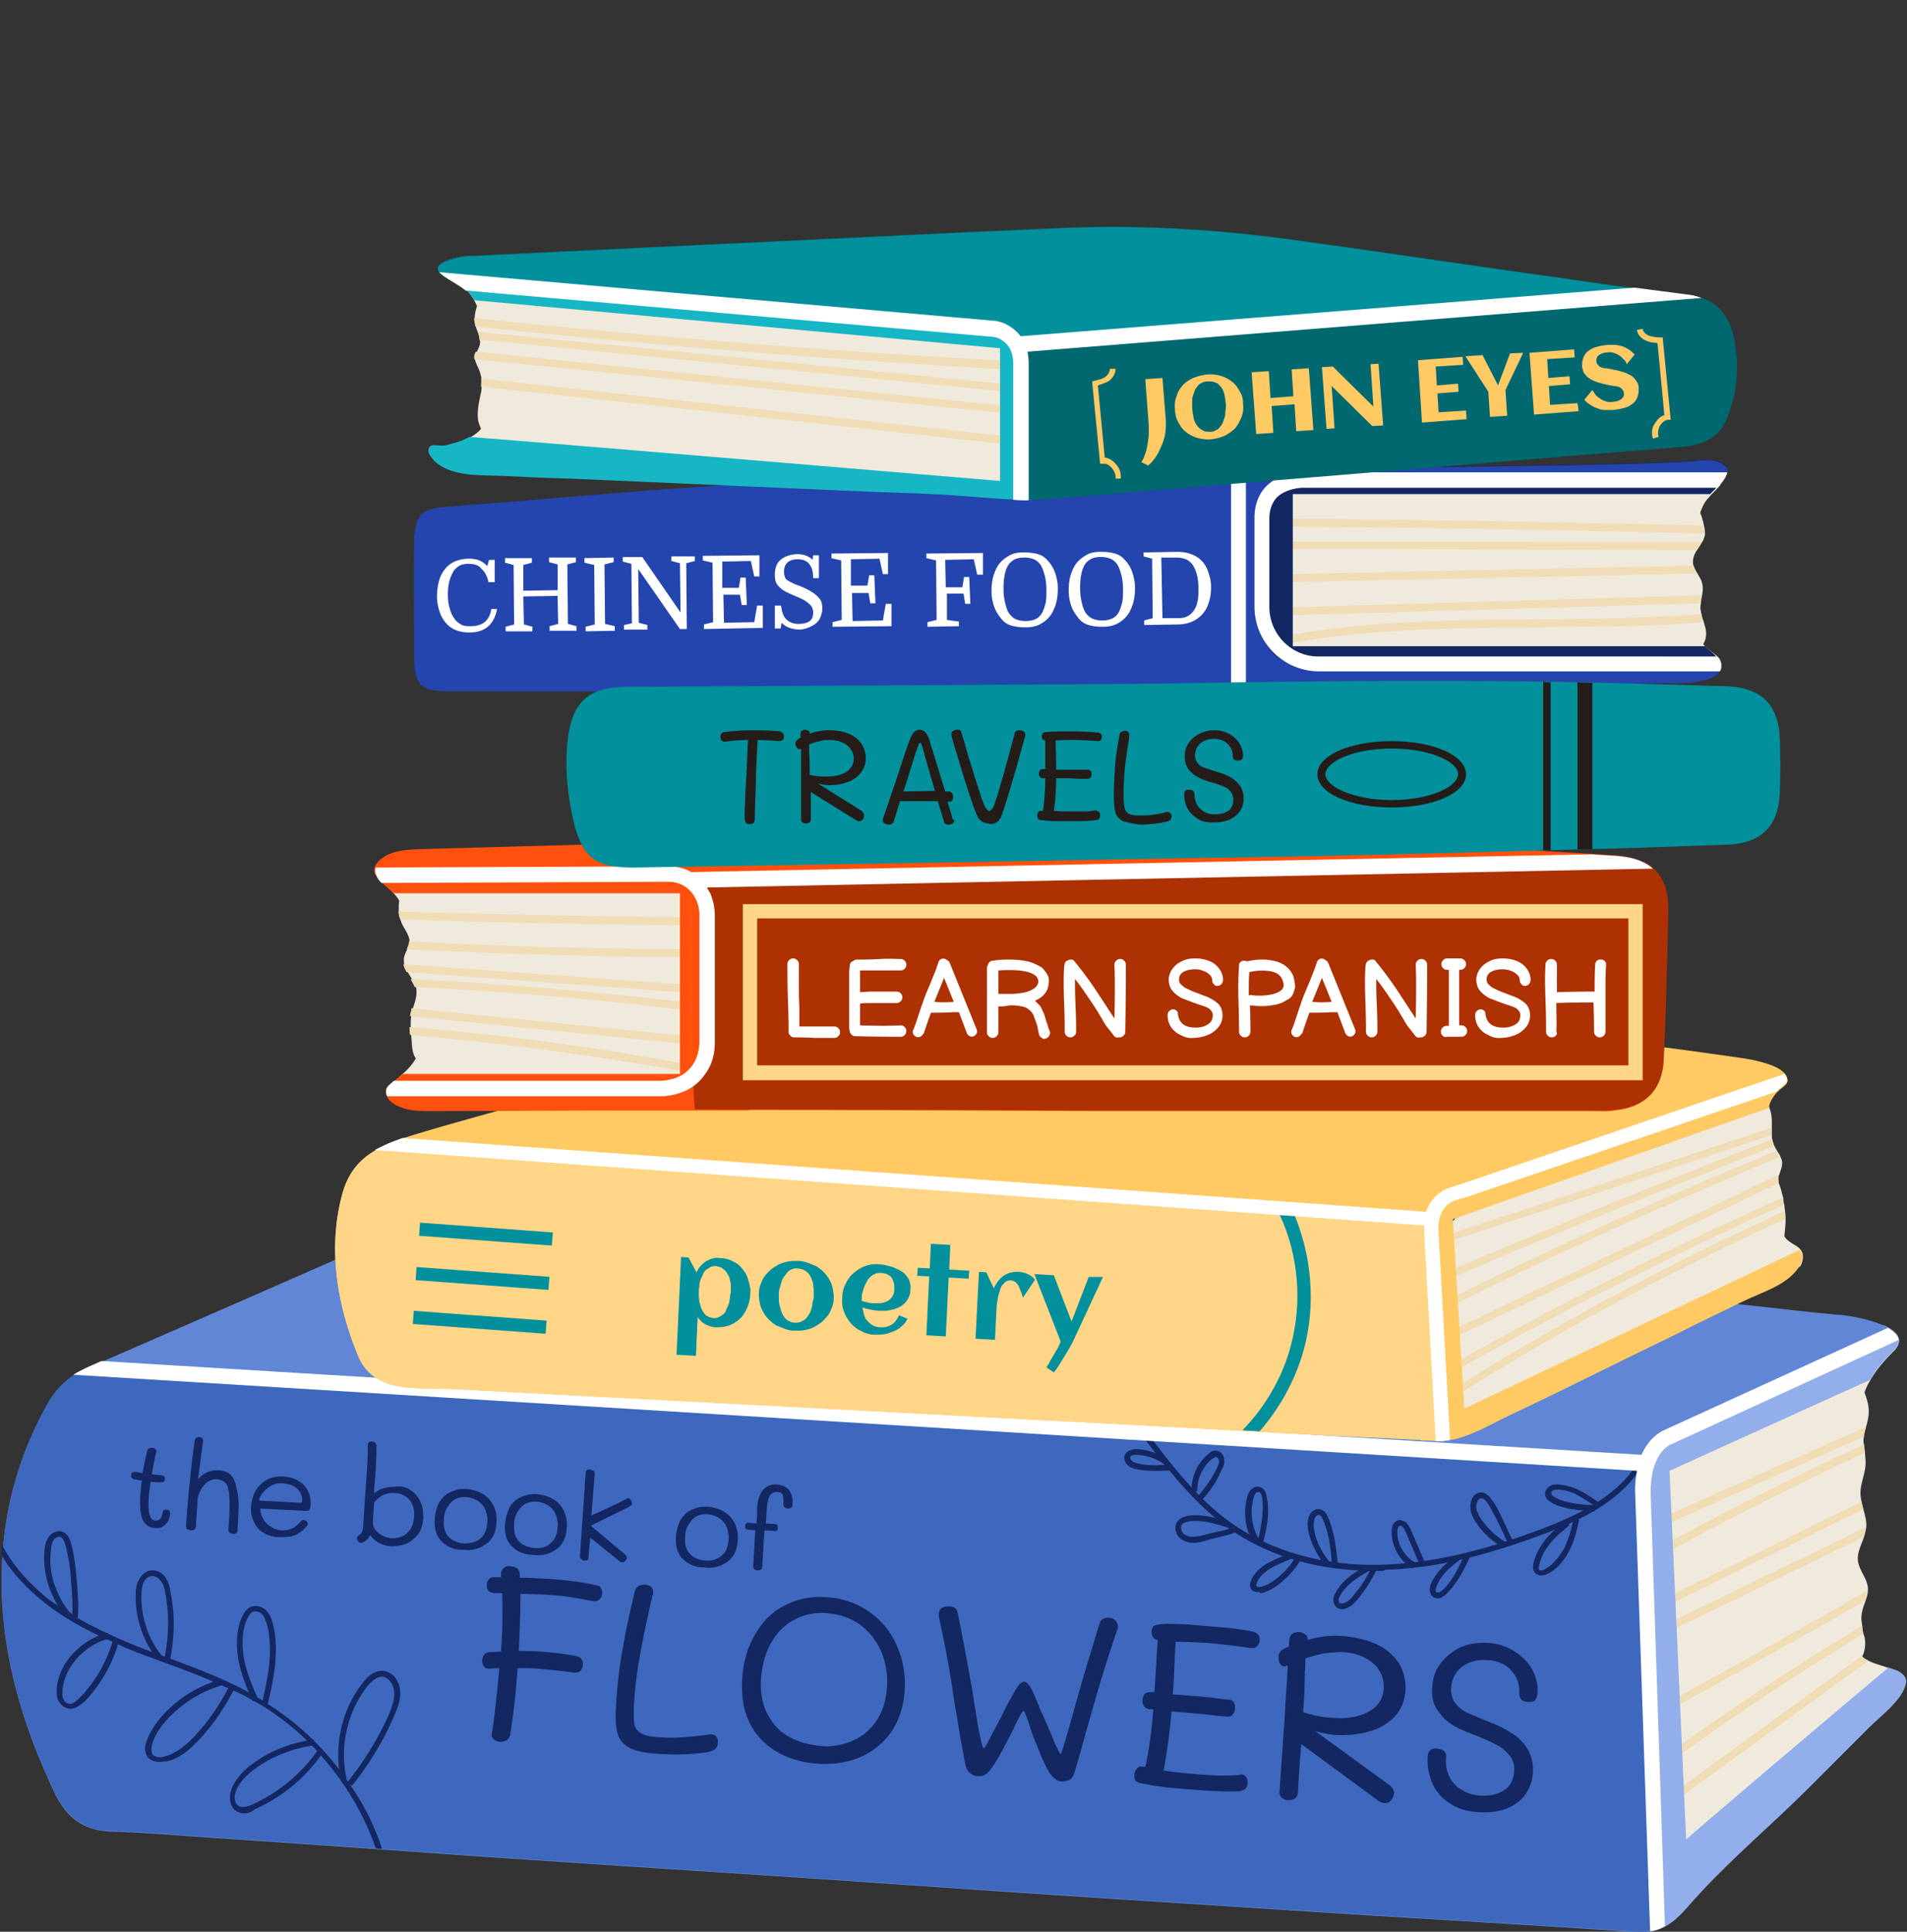 <svg xmlns="http://www.w3.org/2000/svg" xmlns:xlink="http://www.w3.org/1999/xlink" fill="none" height="160" width="158"><rect width="100%" height="100%" fill="#333333" stroke="none"/><clipPath id="a"><path d="m0 0h157.869v160h-157.869z" transform="translate(.066)"></path></clipPath><g clip-path="url(#a)"><path d="m157.176 138.401c-.236-.094-.521-.189-.805-.284-.521-.189-1.137-.331-1.563-.568-.237-.095-.426-.237-.521-.379 0 0 0-.047.047-.047.143-.332.237-.806.19-1.185 0-.189-.047-.426-.142-.615a3.614 3.614 0 0 1 -.095-.711c-.047-.284-.095-.568-.047-.852.047-.427.189-.806.331-1.184.095-.285.19-.569.19-.853v-.237c-.095-.758-.663-1.373-.805-2.084-.143-.71.236-1.374.473-2.084.095-.284.142-.521.19-.805.047-.521-.095-.995-.237-1.516-.048-.189-.095-.426-.142-.616a3.594 3.594 0 0 1 -.095-.71c0-.853.426-1.658.426-2.51 0-.285-.047-.569-.047-.853-.047-.237-.047-.474-.095-.711a1.162 1.162 0 0 1 0-.568v-.095c.048-.284.095-.521.19-.805.094-.284.142-.568.189-.852.095-.664-.095-1.327-.331-1.942.142-.379.284-.711.473-.995.474-.853 1.137-1.611 1.942-2.416.711-.71.474-1.279-.142-1.752-1.895.852-3.836 1.658-5.731 2.51-4.926 2.179-9.378 5.163-14.02 7.91v37.087c2.321-1.942 4.499-4.026 6.82-5.968 3.316-2.747 6.679-5.494 9.71-8.526l4.263-4.263c-.142-.236-.331-.378-.616-.521z" fill="#f0eadd"></path><path d="m154.619 118.177a4.993 4.993 0 0 0 -.19.805l-16.72 7.436-.237-.616zm-.095 2.131a300.228 300.228 0 0 0 -16.531 8.336l-.331-.568a263.87 263.87 0 0 1 16.767-8.431c0 .189.048.426.095.663zm-.142 4.689-16.341 8.052-.284-.568 16.483-8.1c0 .19.047.379.142.616zm.189 1.516c0 .284-.094.521-.189.805l-16.767 8.147-.285-.616zm.142 5.21c0 .284-.094.568-.189.853-5.4 3.126-10.894 6.157-16.341 9.141l-.284-.568c5.636-3.079 11.273-6.205 16.814-9.426zm-.331 3.6a233.717 233.717 0 0 0 -16.199 10.752l-.379-.521c5.305-3.837 10.847-7.531 16.483-10.894 0 .189.047.426.095.663zm.426 2.226-15.915 11.557-.379-.521 15.773-11.462s0 .047-.047.047c.142.142.379.284.568.379z" fill="#f0ddb6"></path><path d="m157.934 139.349c-.236 1.421-2.131 2.794-3.126 3.789l-5.02 5.021c-2.937 2.936-6.111 5.589-8.953 8.667-1.373 1.469-2.368 3.032-4.357 3.174l-1.468-41.871s12.362-5.779 12.978-6.015c.426-.142 5.162-1.563 8.052-2.369 1.136.521 1.8 1.184.852 2.132-.805.805-1.468 1.515-1.942 2.415-4.641 2.085-16.625 7.532-16.625 7.532l1.374 30.55c0-.095 12.694-10.847 16.767-14.257.284.095.568.19.805.284.379.237.711.521.663.948z" fill="#92aeeb"></path><path d="m157.082 110.503-19.041 8.621a3.323 3.323 0 0 0 -1.705 1.705c-.19.426-.284.947-.284 1.468l1.326 37.514c-.474.189-.995.236-1.611.236-8.336-.568-16.625-1.042-24.961-1.563-5.826-.379-11.7-.758-17.525-1.136-8.195-.521-16.341-1.09-24.535-1.658-7.674-.521-15.3-.995-22.925-1.516-9.379-.616-18.757-1.326-28.088-1.942-2.795-.189-5.542-.426-8.336-.521-2.369-.047-3.837-1.042-4.879-3.221-2.842-6.015-4.642-12.22-4.357-18.899.189-4.736 1.468-9.188 3.789-13.309a6.837 6.837 0 0 1 2.415-2.511c.237-.142.521-.331.806-.426a5545.661 5545.661 0 0 0 34.671-15.204c1.184-.521 2.368-.71 3.694-.521 10.231 1.137 20.462 2.131 30.693 3.221 10.136 1.089 20.32 2.179 30.456 3.268 8.952.947 17.952 1.847 26.904 2.794 4.168.427 8.289.9 12.409 1.327 2.084.237 4.168.473 6.205.663.711 0 4.026.521 4.879 1.61z" fill="#6186d6"></path><path d="m137.378 159.763c-.474.19-.995.237-1.611.237-8.336-.568-16.625-1.042-24.961-1.563-5.826-.379-11.7-.758-17.525-1.137-8.195-.521-16.341-1.089-24.535-1.658-7.674-.521-15.3-.994-22.925-1.515-9.379-.616-18.757-1.327-28.088-1.942-2.795-.19-5.542-.427-8.336-.521-2.369-.048-3.837-1.042-4.879-3.221-2.842-6.016-4.642-12.22-4.357-18.899.189-4.736 1.468-9.189 3.789-13.31a6.841 6.841 0 0 1 2.415-2.51c27.235 1.563 116.045 6.631 129.971 7.152-.19.427-.284.948-.284 1.469z" fill="#3e68bd"></path><g fill="#132762"><path d="m31.658 153.132c-.19 0-.331 0-.52-.047a23.023 23.023 0 0 0 -4.5-7.626c-.095-.095-.237-.237-.332-.379-.142-.19-.332-.332-.474-.521l-.426-.426a22.365 22.365 0 0 0 -3.363-2.653c-.331-.237-.71-.426-1.042-.616-.047 0-.047-.047-.095-.047a14.27 14.27 0 0 0 -1.705-.852 1.663 1.663 0 0 0 -.426-.19c-.19-.095-.379-.142-.521-.237-.237-.095-.426-.189-.663-.284-1.279-.568-2.605-1.042-3.884-1.516-.426-.142-.853-.331-1.279-.473-.9-.332-1.8-.663-2.7-1.09-.142-.047-.284-.142-.426-.189a2.86 2.86 0 0 0 -.568-.237l-.569-.284c-1.752-.853-3.505-1.847-5.02-3.174-1.232-1.042-2.274-2.226-3.032-3.505 0-.284.047-.568.047-.852.758 1.468 1.895 2.842 3.269 4.026.426.379.852.71 1.326.994.52.379 1.09.711 1.658 1.042.757.474 1.563.853 2.368 1.232.047.047.142.047.19.095a46.01 46.01 0 0 0 3.646 1.515c.285.095.521.19.806.285.047.047.142.047.19.094.094.048.189.095.283.095.048 0 .095.047.142.047 2.18.806 4.453 1.658 6.537 2.795.237.142.474.237.663.379.142.095.284.189.474.284l.426.284c.047.048.095.048.142.095a22.84 22.84 0 0 1 5.779 5.305c.236.284.426.568.615.852.048.048.095.143.142.19l.285.426c1.089 1.563 1.942 3.316 2.557 5.163z"></path><path d="m6.365 134.47-.284-.142c-1.042-.474-1.753-2.226-1.99-2.794-.378-1.09-.52-2.227-.378-3.316.047-.332.142-.711.379-.995.236-.284.71-.521 1.136-.331.427.189.569.615.664.947.236.9.378 1.942.473 3.126 0 .19.048.379.048.569.047.852.142 1.752 0 2.557zm-2.131-6.157a6.263 6.263 0 0 0 .331 3.078c.332.853.853 1.895 1.421 2.321.048-.663 0-1.421-.047-2.131 0-.19-.047-.379-.047-.569a14.036 14.036 0 0 0 -.474-3.031c-.047-.237-.19-.568-.379-.663-.19-.095-.426.047-.568.189a1.598 1.598 0 0 0 -.237.806zm1.61 13.215c-.094 0-.19 0-.284-.048-.331-.094-.616-.379-.758-.71-.142-.332-.094-.711-.094-.948.094-1.089.615-2.131 1.42-2.936a5.967 5.967 0 0 1 2.795-1.658l.142.474a5.585 5.585 0 0 0 -2.605 1.563c-.71.758-1.184 1.705-1.279 2.7 0 .189-.047.473.048.71.094.237.236.379.426.426.284.095.568-.094.947-.473a11.362 11.362 0 0 0 2.747-4.737l.474.142a11.714 11.714 0 0 1 -2.842 4.926c-.142.095-.616.569-1.137.569zm8.242-4.026-.474-.095c.379-1.753.426-3.6.095-5.4-.048-.331-.142-.71-.332-.995-.19-.284-.473-.473-.758-.473-.284 0-.568.189-.71.521-.142.331-.19.71-.19 1.042-.047 1.847.569 3.694 1.753 5.115l-.379.285a8.346 8.346 0 0 1 -1.847-5.447c0-.379.047-.853.284-1.232.237-.474.663-.758 1.09-.758.426 0 .9.237 1.136.663.237.379.332.806.38 1.184.378 1.848.33 3.742-.048 5.59zm-.805 8.431c-.427 0-.853-.095-1.09-.474-.19-.332-.237-.711-.047-1.232.237-.663.616-1.326 1.231-2.036a10.247 10.247 0 0 1 4.879-3.079l.142.474c-1.8.521-3.41 1.563-4.642 2.936-.568.663-.947 1.279-1.136 1.895-.095.379-.095.663 0 .852.189.332.71.332 1.089.19 1.042-.284 1.894-1.09 2.51-1.753 1.137-1.231 2.037-2.605 2.795-4.073l.426.189c-.758 1.516-1.705 2.937-2.842 4.169-.663.71-1.563 1.61-2.747 1.894-.237 0-.379.048-.568.048zm8.904-4.784-.473-.095c.473-2.037.947-4.31.426-6.442-.095-.284-.19-.616-.379-.852a.766.766 0 0 0 -.71-.285c-.237.048-.427.285-.616.711-.38.947-.427 2.084-.19 3.316.19 1.042.616 2.036 1.137 3.22l-.426.19c-.569-1.184-.948-2.226-1.184-3.316-.237-1.326-.19-2.557.236-3.552.237-.569.522-.9.948-.995.379-.095.852.048 1.184.426.284.332.379.711.474 1.042.568 2.227.047 4.595-.427 6.632zm-1.942 9.046c-.236 0-.426-.047-.663-.189-.568-.379-.615-1.137-.426-1.753.284-.757.852-1.515 1.8-2.178 1.468-1.09 3.22-1.753 5.02-1.99l.048.474c-1.753.237-3.41.9-4.831 1.895-.853.615-1.421 1.278-1.658 1.942-.142.426-.142.947.237 1.184.236.142.615.142 1.184-.142 2.179-.995 4.12-2.605 5.447-4.595l.379.284a13.514 13.514 0 0 1 -5.684 4.737c-.19.189-.521.331-.853.331zm8.905-2.273-.379-.284a25.66 25.66 0 0 0 3.41-5.542c.332-.758.663-1.658.38-2.416-.095-.331-.427-.71-.806-.805-.426-.047-.852.237-1.326.805-1.658 2.132-2.321 5.021-1.705 7.674l-.474.094c-.616-2.794.047-5.826 1.8-8.052.568-.758 1.184-1.089 1.8-.994.52.094.995.521 1.184 1.089.332.947-.047 1.895-.426 2.747a24.633 24.633 0 0 1 -3.458 5.684zm85.305-17.809c-3.41.047-8.194-.474-12.41-3.363-3.031-2.084-5.257-5.021-7.436-7.863l.379-.284c2.131 2.794 4.358 5.731 7.294 7.72 3.316 2.274 7.768 3.458 12.457 3.269 3.789-.143 7.863-1.042 12.836-2.89 2.984-1.137 6.3-2.652 8.052-5.447l.379.237c-1.8 2.937-5.21 4.5-8.289 5.637-4.973 1.847-9.094 2.794-12.978 2.889-.047.095-.142.095-.284.095z"></path><path d="m132.12 125.187h-.094c-1.042-.095-2.369-.142-3.363-.664-.142-.094-.332-.189-.474-.331-.142-.19-.237-.474-.142-.663.047-.19.237-.379.426-.474.19-.095.379-.095.521-.095.616 0 1.279.19 1.942.521.569.285 1.137.711 1.658 1.042l-.284.379c-.048-.047-.142-.094-.19-.142zm-3.126-1.8c-.095 0-.189 0-.284.047s-.142.095-.189.142c0 .048 0 .142.047.237.095.095.189.189.331.237.853.473 2.132.568 3.127.616a19.014 19.014 0 0 0 -1.279-.806c-.616-.331-1.184-.473-1.705-.473zm-1.326 7.105c-.142 0-.237-.048-.332-.095-.284-.142-.379-.474-.284-.9.142-.711.521-1.374 1.042-2.037.474-.568.995-.995 1.658-1.516l.284.379c-.616.521-1.137.948-1.563 1.469-.521.615-.805 1.231-.947 1.847-.048.189-.048.379.047.426.048.048.19 0 .332-.047.852-.426 1.373-1.232 1.705-1.8a9.811 9.811 0 0 0 .758-2.463l.473.095c-.189.852-.379 1.752-.805 2.557-.331.664-.9 1.516-1.894 1.99-.19.047-.332.095-.474.095zm-3.079-2.274a6.604 6.604 0 0 1 -2.179-1.942 3.975 3.975 0 0 1 -.473-.853 1.736 1.736 0 0 1 -.048-1.089c.095-.379.427-.758.853-.71.379 0 .663.331.758.473.331.379.568.853.805 1.326.379.806.758 1.611 1.137 2.463l-.427.19a28.44 28.44 0 0 0 -1.136-2.463c-.237-.426-.427-.853-.711-1.232-.142-.189-.284-.284-.426-.284-.19 0-.332.19-.379.379a1.02 1.02 0 0 0 .047.758c.095.237.19.474.427.758.521.71 1.231 1.373 2.036 1.8zm-5.447 4.168c-.189 0-.379-.047-.474-.189-.236-.237-.284-.616-.094-1.042.426-.995 1.326-1.753 2.131-2.369l.284.379c-.758.569-1.563 1.232-1.942 2.179-.094.19-.142.426-.047.521.047.047.189.047.284 0 .142-.047.237-.189.379-.284.758-.805 1.232-1.847 1.705-2.842l.427.189c-.474 1.043-.995 2.085-1.8 2.937-.142.142-.332.332-.521.426-.142.095-.237.095-.332.095zm-2.084-2.463c-1.089-.616-1.8-1.847-1.753-3.126 0-.426.19-.758.474-.853.237-.094.521 0 .758.19.142.142.237.379.332.521l1.184 2.747-.427.19-1.184-2.748a1.027 1.027 0 0 0 -.237-.379c-.094-.094-.189-.094-.236-.094-.095.047-.19.237-.19.426-.047 1.089.568 2.131 1.516 2.652zm-5.826 3.363a.797.797 0 0 1 -.473-.142c-.19-.142-.285-.379-.285-.663 0-.237.095-.426.19-.569.568-1.089 1.705-1.752 2.605-2.273l.237.426c-.9.521-1.942 1.137-2.463 2.084-.048.095-.142.237-.142.379 0 .095.047.19.094.237.048.047.142.047.285.047.331-.094.615-.331.852-.663a9.576 9.576 0 0 0 1.516-2.368l.426.189a12.01 12.01 0 0 1 -1.563 2.463c-.284.332-.616.711-1.089.806-.048.047-.142.047-.19.047zm-1.326-3.505a7.014 7.014 0 0 1 -1.421-2.605c-.095-.379-.237-.995-.047-1.516.094-.331.379-.663.805-.663.331 0 .616.237.805.711.521 1.231.663 2.605.805 3.884l-.473.047c-.142-1.279-.237-2.558-.758-3.742-.048-.142-.19-.426-.379-.426-.142 0-.284.189-.332.331-.094.332-.094.711.048 1.279.236.9.71 1.753 1.326 2.416zm-5.637 2.084c-.284 0-.473-.095-.568-.189-.142-.19-.189-.427-.047-.758.142-.379.426-.758.852-1.09.332-.284.758-.473 1.137-.663.426-.189.853-.379 1.279-.521l.189.427c-.426.142-.805.331-1.231.521-.426.189-.758.379-1.042.615a2.152 2.152 0 0 0 -.711.9c-.047.142-.047.237 0 .284.048.048.142.048.285.048.284-.048.615-.19.994-.426.758-.521 1.421-1.185 1.895-1.99l.426.237a7.028 7.028 0 0 1 -2.084 2.179c-.284.189-.71.426-1.184.521-.095-.095-.142-.095-.19-.095zm.379-4.073-.473-.095c0-.095.047-.142.047-.237l-.426.237a4.888 4.888 0 0 1 -.474-3.647c.047-.237.142-.474.332-.663.236-.237.568-.332.805-.19.379.142.473.616.473.758.332 1.279.001 2.605-.284 3.837zm-.379-4.216c-.094 0-.142.048-.236.095-.095.095-.143.284-.19.474a4.385 4.385 0 0 0 .426 3.268c.237-1.09.474-2.274.285-3.411-.048-.236-.095-.378-.19-.378-.047-.048-.095-.048-.095-.048zm-5.352 4.216c-.474 0-.852-.142-1.137-.379-.426-.379-.52-.995-.236-1.374.189-.284.568-.473 1.136-.521 1.09-.095 2.226.237 3.269.616l-.143.426c-1.042-.331-2.084-.663-3.126-.568-.379.047-.663.142-.758.284-.142.237-.047.568.143.758.284.237.71.284.947.237.284 0 .52-.095.805-.142.095-.048.19-.048.332-.095.189-.047.426-.095.615-.142.521-.095.995-.19 1.421-.427l.19.427c-.474.237-1.042.331-1.563.473-.19.048-.427.095-.616.143-.095.047-.189.047-.284.094a5.063 5.063 0 0 1 -.9.19zm.663-3.553-.331-.331a9.694 9.694 0 0 0 1.563-2.274c.094-.189.189-.426.189-.616a.356.356 0 0 0 -.237-.331c-.094 0-.237.095-.331.142-.806.663-1.28 1.705-1.232 2.7h-.473a3.833 3.833 0 0 1 1.421-3.126c.142-.142.378-.285.615-.237.379 0 .663.379.663.758.048.331-.094.615-.236.852-.379.948-.948 1.753-1.61 2.463zm-3.6-2.415c-.615 0-1.231 0-1.847-.143-.237-.047-.52-.142-.71-.331-.237-.237-.38-.616-.19-.9.095-.189.38-.426.948-.426a4.874 4.874 0 0 1 2.652.947l-.284.379c-.663-.521-1.516-.805-2.368-.853-.142 0-.427 0-.521.142-.048.095 0 .237.094.332.142.142.332.189.521.237.9.237 1.895.142 2.795.095l.047.473c-.426.048-.805.048-1.136.048z"></path></g><path d="m156.419 109.982-18.662 8.526c-.048.047-1.09.474-1.753 1.989l-127.602-7.768-1.279.569c-.379.189-.758.379-1.042.568l129.544 7.958c-.095.568-.189 1.184-.142 1.942l1.232 36.187c.473-.048.852-.19 1.231-.427l-1.184-35.808c-.047-3.221 1.468-3.978 1.563-4.026l18.993-8.715c-.094-.379-.426-.711-.899-.995z" fill="#fff"></path><path d="m120.137 106.051v.237c.094.758.189 1.563.237 2.131.189 2.037.284 4.074.473 6.11.095 1.184.237 2.416.426 3.6.474-.284.995-.474 1.564-.616 2.178-.568 5.115-2.178 7.531-3.268 2.984-1.373 6.015-2.7 8.999-4.121 2.984-1.468 5.968-2.984 8.81-4.689l.995-.568c.236-.474.331-1.042-.048-1.421a9.506 9.506 0 0 0 -.142-.142c-.331-.237-.758-.427-1.042-.758-.047-.047-.047-.095-.095-.142v-.095c.048-.426.095-.852.095-1.279 0-.237 0-.426-.047-.663 0-.189-.048-.331-.048-.52a2.792 2.792 0 0 1 -.094-.617c-.048-.19-.095-.331-.142-.52a4.204 4.204 0 0 0 -.237-.711c0-.19-.048-.38 0-.569 0-.047 0-.094.047-.142.095-.331.237-.615.237-.947 0-.19-.047-.331-.142-.521-.048-.19-.19-.331-.284-.521-.095-.142-.142-.237-.19-.332-.095-.189-.142-.379-.189-.568-.048-.142-.048-.237-.048-.379v-.616-.426c0-.379-.047-.9-.236-1.279 0-.047-.048-.047-.048-.094.048-.19.142-.427.284-.616-5.21 1.231-10.325 2.7-15.393 4.5-2.416.852-4.5 1.563-6.584 2.652-1.184.568-2.368 1.231-3.41 1.989-.237.19-.379.284-.853.805-.047.048-.332.379-.521.569a9.871 9.871 0 0 1 0 2.368v.805c.047.379.095.853.095 1.374z" fill="#f0eadd"></path><path d="m120.089 102.214v.616c8.858-2.89 17.81-5.826 26.667-8.81v-.616c-8.857 2.937-17.809 5.921-26.667 8.81zm.048 3.695c8.857-3.789 17.856-7.437 26.808-10.942a2.687 2.687 0 0 1 -.189-.568 769.892 769.892 0 0 0 -26.714 10.894c.095.19.095.379.095.616zm.189 2.226a408.952 408.952 0 0 1 27.093-12.268c-.095-.189-.189-.331-.284-.52-9.094 3.694-18.094 7.815-26.904 12.172.095.19.095.379.095.616zm26.998-10.705c0-.047 0-.094.048-.142l-26.856 12.789c0 .237.047.426.047.663l26.809-12.741c-.048-.237-.048-.426-.048-.569zm-26.572 16.01c8.81-4.926 17.857-9.52 27.046-13.641a2.794 2.794 0 0 1 -.095-.616 334.641 334.641 0 0 0 -26.998 13.594c0 .237.047.473.047.663zm.19 1.989c8.62-5.399 17.667-10.231 26.951-14.446 0-.237 0-.426-.048-.663a234.356 234.356 0 0 0 -26.998 14.446c.048.19.048.426.095.663z" fill="#f0ddb6"></path><path d="m148.935 105.104c-.995 1.373-2.984 1.942-4.452 2.652-1.848.9-3.742 1.8-5.589 2.747-4.642 2.226-9.189 4.547-13.831 6.726-1.989.947-3.931 2.226-6.158 2.132-.426-.048-.805-.048-1.231-.048-.379-5.826-1.184-20.083-1.184-20.083s10.988-4.594 11.936-5.257c.71-.474 12.125-4.074 18.046-5.826.616.19 1.184.474 1.421.852.616.758-.19.948-.711 1.516-.284.332-.521.71-.615 1.137 0 0 .047.047.047.095l-26.24 9.236.947 15.678 27.756-13.12c.426.331.284 1.042-.142 1.563z" fill="#ffca64"></path><path d="m148.082 89.426-27.282 9.378a3.55 3.55 0 0 0 -1.989 1.8c-.19.474-.285.995-.237 1.516l1.042 17.193s0 .048-.048.048c-4.499-.237-8.952-.427-13.451-.664-6.774-.378-13.547-.757-20.273-1.089l-24.061-1.279c-8.1-.426-16.247-.852-24.346-1.279-2.89-.142-6.442.427-7.768-2.747-1.705-4.121-2.51-8.715-1.373-13.167.52-2.132 1.657-3.269 3.126-4.026 1.136-.616 2.463-.995 3.884-1.421 3.363-.995 6.773-1.895 10.183-2.89a927.673 927.673 0 0 0 12.268-3.6c6.015-1.752 12.03-3.552 18.046-5.304 2.652-.806 5.447-1.942 8.241-1.99 2.748-.047 5.447.616 8.147.948 12.457 1.61 24.867 3.22 37.324 4.83 4.926.617 9.852 1.232 14.731 1.943.994.142 3.031.52 3.694 1.373a.762.762 0 0 1 .142.427z" fill="#ffca64"></path><path d="m118.811 100.604c-.19.474-.285.995-.237 1.516l1.042 17.193s0 .048-.048.048c-4.499-.237-8.952-.427-13.451-.664-6.774-.379-13.547-.757-20.273-1.089l-24.061-1.279c-8.1-.426-16.247-.852-24.346-1.279-2.89-.142-6.442.427-7.768-2.747-1.705-4.121-2.51-8.715-1.373-13.168.52-2.13 1.657-3.268 3.126-4.026z" fill="#ffd687"></path><path d="m108.201 111.072c-.616 2.747-1.99 5.352-3.837 7.483-.474-.047-.947-.047-1.421-.094 2.037-2.084 3.553-4.784 4.168-7.674.805-3.599.332-7.483-1.373-10.751l.994-.522c1.8 3.553 2.321 7.768 1.469 11.558zm-73.402-9.802-.08 1.086 11.006.812.08-1.087zm-.284 3.674-.08 1.086 11.006.811.08-1.086zm-.233 3.629-.08 1.087 11.006.811.08-1.087z" fill="#02909c"></path><path d="m147.846 88.952-26.857 9.142c-.189.047-.426.142-.615.189-.474.142-1.705.568-2.226 2.084l-84.784-6.11c-.853.284-1.61.616-2.321.995l86.962 6.252v.663l.948 17.194c.379 0 .805 0 1.184-.095l-.947-17.194c-.143-1.942.899-2.51 1.515-2.7.237-.047.474-.142.711-.19l25.766-8.762c.474-.568 1.232-.71.664-1.468z" fill="#fff"></path><path d="m141.309 53.57-.047-.047a.636.636 0 0 1 -.142-.19c.236-.331.284-.852.189-1.279-.047-.189-.095-.331-.142-.52a3.442 3.442 0 0 1 -.189-.664c-.048-.142-.048-.284-.095-.426 0-.142 0-.332.047-.474 0-.236.048-.426.095-.663.047-.331.095-.663 0-.994-.047-.285-.237-.521-.379-.806-.142-.19-.237-.426-.332-.663-.047-.094-.047-.19-.047-.331 0-.332.142-.663.332-.948.142-.189.284-.426.426-.663.095-.142.142-.284.189-.426.048-.095.048-.19.048-.331 0-.237-.048-.427-.095-.664a5.654 5.654 0 0 0 -.237-.852c-.047-.048-.047-.142-.047-.237.189-.426.331-.805.616-1.09.094-.094.189-.236.331-.378.237-.237.474-.474.711-.758h-34.814c-.237 0-.426 0-.663-.048v14.92h35.571c-.047-.189-.094-.378-.237-.568-.331-.331-.757-.568-1.089-.9z" fill="#f0eadd"></path><path d="m106.969 43.623c11.368.095 22.83.285 34.198.569 0-.237-.047-.426-.095-.663a2056.049 2056.049 0 0 0 -34.103-.569zm0 1.232v.616l33.582.095c.142-.19.284-.427.427-.664zm0 3.363 33.582-.71c-.142-.19-.237-.427-.331-.664l-33.298.71v.664zm0 2.084v.663l33.914-.995c0-.236.047-.426.095-.663zm33.961.568c-4.452.332-8.999.38-13.404.427-6.773.047-13.736.094-20.509 1.279v.663c6.773-1.184 13.736-1.232 20.509-1.28 4.499-.047 9.094-.047 13.641-.426-.095-.236-.189-.426-.237-.663z" fill="#f0ddb6"></path><path d="m142.304 54.565c1.279 1.99-2.747 1.99-3.79 1.99h-1.042l-19.704.141c-5.068.048-10.136.095-15.251.19v-17.952c2.415-.047 4.073-.094 4.594-.094 6.252-.143 12.505-.19 18.71-.285 3.126-.047 6.299-.094 9.473-.19 1.61-.047 3.22-.094 4.831-.189.474-.047 1.421-.189 2.131 0 1.753.474.285 1.895-.568 2.748h-34.577v12.599h34.151l.047.047c.332.332.758.569.995.995z" fill="#132762"></path><path d="m143.062 39.313c-.048.095-.095.237-.19.332h-35.05c-1.847 0-3.316 1.515-3.316 3.363v8.715c0 1.847 1.469 3.363 3.316 3.363h34.671c.332 1.516-3.079 1.516-4.026 1.516h-1.042l-19.704.142c-13.31.094-26.62.379-39.929.473-13.451.095-26.903.048-40.355.048-2.7 0-3.126-.474-3.126-3.174 0-3.079-.047-6.157 0-9.236.047-2.179.568-2.747 2.794-2.89 9.52-.71 18.994-1.657 28.562-2.083a369.45 369.45 0 0 1 3.552-.142c.853-.048 1.8-.048 2.747-.095.948-.048 1.942-.048 2.984-.095 1.09-.047 2.18-.047 3.316-.095a3188.67 3188.67 0 0 1 25.246-.52h.142c1.089-.048 1.942-.048 2.557-.048h.9c6.253-.142 12.505-.19 18.71-.284a631.72 631.72 0 0 0 9.473-.19c1.61-.047 3.221-.094 4.831-.19.474-.047 1.421-.189 2.131 0 .285.096.474.19.616.332.284.19.284.474.19.758z" fill="#2445ad"></path><path d="m109.148 54.375c-2.179-.047-3.979-1.847-3.979-4.12v-7.295c0-.758.237-1.326.616-1.752.758-.758 2.037-.805 2.084-.805h34.435c.379-.427.71-.853.805-1.28h-35.24c-.095 0-1.8 0-2.937 1.138-.663.663-.994 1.563-.994 2.652v7.342a5.358 5.358 0 0 0 5.257 5.352h33.298c.19-.284.19-.616-.142-1.09-.047-.047-.047-.094-.095-.142zm-5.921-15.44v17.903h-1.231v-17.856h.616c.189-.048.379-.048.615-.048z" fill="#fff"></path><path d="m56.904 73.51h-24.772c.19.143.332.285.474.474.19.19.331.38.473.616-.047.285-.047.616-.047.9 0 .237.047.427.142.663.047.142.095.285.142.38.237.473.569.9.616 1.373v.047c0 .237-.095.427-.19.663-.142.284-.284.569-.284.9 0 .095 0 .237.048.332.047.237.142.426.284.663.095.19.237.379.331.568.095.237.237.427.332.663.047.095.047.19.047.285.048.52-.142.994-.284 1.468-.047.047-.047.095-.047.19a1.682 1.682 0 0 0 -.095.473c-.047.284-.047.568-.047.853 0 .236 0 .426.047.663 0 .284.047.568.047.852.048.38.095.805.332 1.137a5.145 5.145 0 0 1 -1.042 1.232c-.284.284-.568.52-.9.805a.57.57 0 0 0 -.237.237h24.63z" fill="#f0eadd"></path><path d="m56.904 75.974c-7.957-.095-15.962-.237-23.872-.474 0 .237.047.427.142.663 7.91.237 15.867.427 23.778.474v-.663zm0 2.652c-7.673-.047-15.346-.237-23.02-.663 0 .237-.094.427-.189.663 7.72.38 15.489.616 23.21.663v-.663zm0 3.6v-.663l-23.493-1.705c.047.237.142.426.284.663l23.21 1.705zm0 .805a335.991 335.991 0 0 0 -22.877-1.942c.094.237.236.427.331.663 7.531.38 15.062.995 22.546 1.942zm0 2.795-22.783-2.321c-.047.047-.047.095-.047.19a1.681 1.681 0 0 0 -.095.473l22.925 2.321zm0 2.32a221.046 221.046 0 0 0 -22.972-3.078c0 .237 0 .426.047.663a249.984 249.984 0 0 1 22.972 3.079v-.663h-.047z" fill="#f0ddb6"></path><path d="m31.232 72.658c.19.332.569.569.853.853.19.142.331.284.473.474h23.778v14.967h-23.02c-.284.284-.568.521-.9.805a1.118 1.118 0 0 0 -.379.427c-.142.284 0 .663.19.9.758.805 2.084.947 3.079.947 5.4 0 10.799-.048 16.199-.048h10.562c-.521-4.262-2.274-20.177-2.368-20.32-.095-.141-22.404-.426-28.04-.52-.474.331-.853.852-.427 1.515z" fill="#ff500d"></path><path d="m58.61 75.737v10.705a3.353 3.353 0 0 1 -3.364 3.363h-22.925c-.094.094-.189.189-.284.331-.142.284 0 .663.19.9.71.805 2.084.947 3.079.947 5.4 0 10.799-.047 16.198-.047h6.016c11.273 0 22.593.047 33.866.095h40.545c.615 0 1.184.047 1.8-.048 2.51-.236 3.978-1.657 4.073-4.215.189-4.026.284-8.1.379-12.173.047-2.084-.616-3.458-2.037-4.168-.616-.332-1.326-.474-2.226-.569-9.378-.615-18.757-1.042-28.135-1.8-2.605 0-5.257-.331-7.863-.378-2.605-.048-5.257 0-7.862.047-5.163.142-10.373.237-15.489.426-13.31.474-26.619.805-39.881 1.184-.995.048-1.99.095-2.842.616-.521.332-.995.805-.805 1.421h24.156c1.468 0 2.7.9 3.173 2.226.142.332.237.71.237 1.137z" fill="#ff500d"></path><path d="m58.61 75.737v10.705c0 1.042-.474 1.989-1.232 2.605l.19 2.842c11.272 0 22.593.047 33.865.094h40.545c.616 0 1.184.048 1.8-.047 2.51-.237 3.979-1.658 4.073-4.216.19-4.025.285-8.099.379-12.172.048-2.084-.615-3.458-2.036-4.169l-79.574.853-2.037.095h.616c1.468 0 2.7.9 3.174 2.226.142.379.236.758.236 1.184z" fill="#ad3102"></path><path d="m61.546 74.885h74.553v14.588h-74.553zm73.369 1.184h-72.185v12.171h72.185v-12.17z" fill="#ffd687"></path><path d="m57.33 88.289c.38-.521.616-1.232.616-1.99v-10.467c0-.521-.094-.947-.284-1.326-.758-1.61-2.32-1.469-2.416-1.469l-23.635.095c-.142-.142-.237-.237-.331-.426-.19-.332-.237-.616-.143-.853l24.062-.095c.047 0 1.042-.094 2.084.474l74.553-1.468c.711.047 1.468.094 2.179.142 1.279.094 2.226.426 2.937 1.042l-78.39 1.563c.095.142.19.331.284.474.237.568.38 1.184.38 1.894v10.468c0 1.042-.285 1.99-.9 2.747-.759 1.042-1.943 1.61-3.411 1.705h-22.83a.8.8 0 0 1 -.048-.663c.095-.19.237-.284.38-.426.094-.048.141-.142.236-.19h22.167c1.137-.094 1.942-.473 2.51-1.231z" fill="#fff"></path><path d="m142.967 56.838c-4.832-.142-9.615-.284-14.447-.379-10.373-.142-20.746-.047-31.119.142-6.394.095-12.788.095-19.183.143l-26.145.142c-3.41 0-4.737 1.279-5.068 4.689-.19 2.037 0 4.026.426 6.063.758 3.41 1.8 4.262 5.257 4.215 14.873-.237 29.746-.474 44.666-.758 11.368-.142 22.688-.426 34.056-.758 3.931-.094 7.815-.236 11.699-.379 2.842-.094 4.263-1.563 4.357-4.357a64.52 64.52 0 0 0 0-4.31c-.094-2.937-1.515-4.358-4.499-4.453z" fill="#02909c"></path><path d="m115.305 66.88c-3.457 0-6.157-1.184-6.157-2.747s2.7-2.748 6.157-2.748c3.458 0 6.158 1.184 6.158 2.748 0 1.563-2.7 2.747-6.158 2.747zm0-4.879c-3.268 0-5.494 1.137-5.494 2.132 0 .994 2.274 2.131 5.494 2.131 3.269 0 5.495-1.137 5.495-2.131.047-.995-2.226-2.132-5.495-2.132zm13.168-5.494v13.925h-.616v-13.972c.19.048.426.048.616.048zm3.458.047v13.783h-1.232v-13.83c.379.047.805.047 1.232.047z" fill="#241c19"></path><path d="m79.782 26.904c-4.737-.616-9.568-.948-14.305-1.469-4.878-.568-9.757-.994-14.683-1.042-4.263-.047-8.478-.142-12.694-.71.332.19.663.426.805.615.142.19.285.38.38.569.094.142.141.284.236.473-.095.332-.19.663-.19.995 0 .237.048.426.095.663v.048c.048.189.095.331.19.52.095.237.142.427.142.664.047.094 0 .19 0 .284-.047.237-.19.474-.284.71a.914.914 0 0 0 -.142.474c0 .047 0 .095.047.142.047.284.237.569.332.853.094.236.142.473.189.71.047.19 0 .426 0 .663s-.047.474-.095.663c-.142.663-.284 1.374-.19 2.084.048.237.143.474.238.71-.237.285-.569.522-.9.711-.048.048-.095.048-.142.095 2.131.332 4.263.805 6.394 1.09 4.263.568 8.478 1.136 12.741 1.42 4.595.332 9.189.474 13.736.806 3.837.284 7.957 1.042 11.841.71v-12.93c-1.278-.19-2.51-.38-3.741-.521z" fill="#f0eadd"></path><path d="m83.429 29.887a861.343 861.343 0 0 1 -44.145-3.552c0 .237.047.426.095.663v.048a862.003 862.003 0 0 0 44.05 3.552v-.71zm0 1.942-43.86-4.357c.094.237.142.426.142.663l43.718 4.31zm0 1.8-44.003-4.5a.913.913 0 0 0 -.142.474c0 .048 0 .095.047.142l44.098 4.5zm0 3.174v-.663l-43.577-4.784c.048.19 0 .426 0 .663z" fill="#f0ddb6"></path><path d="m35.495 37.276c-.047.38.474.9.758 1.137 1.42 1.042 3.505.948 5.163.995 1.989.095 3.93.19 5.873.237l22.64.994c2.985.142 5.921.19 8.905.38 2.416.141 4.831.473 7.294.33-.189-4.262-.71-15.061-.71-15.061l-46.465-5.116c-.474.048-.948.095-1.421.237-3.174.947.568 1.847 1.373 2.89.142.189.285.378.38.568l43.575 3.978v10.99s-33.724-2.843-43.955-3.648c-.52.284-1.184.521-2.036.71-.616.095-1.28-.284-1.374.38z" fill="#17b6c4"></path><path d="m37.2 23.162 45.66 4.12c.758.048 1.374.569 1.61 1.28.048.189.095.378.095.615v12.22c.758.048 1.469 0 2.227-.047l11.888-.995c13.452-1.09 26.904-2.226 40.355-3.315.332-.048.616-.048.9-.095 1.374-.237 2.511-.758 3.126-2.226.9-2.226 1.09-4.5.569-6.868-.474-2.084-1.753-3.221-3.884-3.458-.379-.047-.758-.095-1.184-.142-3.268-.379-6.537-.853-9.757-1.326-.806-.095-1.611-.237-2.416-.332-6.679-.947-13.31-1.942-19.941-2.842-6.489-.852-12.741-1.184-19.278-.852l-6.536.284c-13.546.663-27.046 1.279-40.545 1.942-.852.047-1.752.047-2.557.284-1.942.616-1.28 1.184-.332 1.753z" fill="#026870"></path><path d="m37.2 23.162 45.66 4.12c.758.048 1.374.569 1.61 1.28 9.948-.759 41.493-3.269 54.139-4.264-3.268-.378-6.536-.852-9.757-1.326-.805-.095-1.61-.237-2.416-.331-6.678-.948-13.309-1.942-19.94-2.842-6.489-.853-12.742-1.184-19.278-.853l-6.536.284c-13.547.663-27.046 1.28-40.545 1.942-.853.048-1.753.048-2.558.284-1.99.569-1.326 1.137-.379 1.706z" fill="#02909c"></path><path d="m136.951 36.33.474-.143c-.095-.284-.047-.616.095-.9.189-.331.426-.474.663-.52h.237l-.663-6.822h-.19c-.331 0-.663-.047-.947-.142-.237-.094-.474-.284-.521-.568l-.474.095c.048.379.379.758.805.9.285.142.616.142.9.19l.569 5.967c-.332.095-.569.332-.805.71-.237.332-.285.806-.143 1.232zm-44.097 3.315c.048-.427-.094-.9-.426-1.232a1.497 1.497 0 0 0 -.9-.52l-.568-5.969c.284-.095.568-.19.852-.331.38-.237.616-.663.616-1.043h-.474c0 .285-.19.522-.378.664-.237.19-.569.237-.9.331l-.19.048.663 6.82h.237c.237-.047.521.095.758.38.19.236.331.568.284.852z" fill="#ffca64"></path><path d="m36.395 22.546 45.992 4.026c.615.047 1.515.426 2.178 1.279l50.871-4.026c1.468.19 2.889.379 4.357.568a4.81 4.81 0 0 1 1.185.284l-55.844 4.453c.047.284.095.615.095.994v11.32c-.427 0-.853 0-1.28-.047v-11.273c0-1.942-1.515-2.226-1.704-2.226l-43.671-3.836c-.616-.521-1.753-1.042-2.179-1.516z" fill="#fff"></path><path d="m14.039 125.139c.047.048.047.142.047.284-.047.332-.142.616-.38.853-.236.237-.52.331-.899.284-.474-.047-.805-.284-.995-.71-.19-.427-.236-1.137-.19-2.037.048-.332.048-.711.143-1.184-.095 0-.284-.048-.616-.095-.19-.047-.284-.142-.284-.332 0-.189.095-.284.284-.284.048 0 .142 0 .332.048.142 0 .237.047.331.047.095-.474.19-1.089.38-1.8 0-.095.047-.189.141-.237.048-.047.142-.047.284-.047.143 0 .237.047.285.142.047.047.094.142.047.237l-.095.331c-.142.758-.236 1.232-.284 1.469l.805.094c.095 0 .19.048.237.095.047.048.047.095.047.19 0 .142-.047.189-.094.237-.048.047-.142.047-.284.047-.19 0-.474 0-.806-.047-.047.426-.094.805-.142 1.136-.047.616-.047 1.137.048 1.516.094.379.236.568.52.568a.536.536 0 0 0 .38-.142c.094-.094.142-.284.19-.473a.36.36 0 0 1 .094-.237c.047-.048.142-.048.237-.048.094 0 .19.048.237.095zm5.73-.426c0 .568-.047 1.231-.094 2.084 0 .095-.047.142-.095.189-.095.048-.142.095-.284.048-.095 0-.19-.048-.284-.095a.36.36 0 0 1 -.095-.237c.142-1.705.142-2.842 0-3.315-.047-.285-.142-.474-.284-.616s-.332-.19-.568-.237c-.332-.047-.616.047-.9.237a2.093 2.093 0 0 0 -.569.71 2.16 2.16 0 0 0 -.237.948l-.142 2.084c0 .095-.047.142-.142.189-.095.048-.142.048-.284.048-.095 0-.19-.048-.284-.095a.363.363 0 0 1 -.095-.237c.095-1.374.19-2.652.332-3.837.094-1.089.236-2.131.379-3.22.047-.237.189-.332.378-.332.095 0 .19.047.237.095a.358.358 0 0 1 .095.189l-.19 1.374c-.094.852-.189 1.468-.236 1.847.19-.237.426-.426.71-.568s.616-.19.995-.19c.426.048.758.142.995.379.236.237.378.569.473 1.042.142.521.19.947.19 1.516zm2.037 2.226a1.856 1.856 0 0 1 -.805-.995c-.19-.379-.237-.805-.19-1.279.048-.473.19-.899.427-1.278s.568-.663.947-.853a2.563 2.563 0 0 1 1.374-.237c.426.048.852.142 1.184.379.332.19.616.474.758.805.19.332.237.711.237 1.137a.94.94 0 0 1 -.095.426c-.047.095-.19.095-.332.095l-3.741-.189c0 .236.047.521.19.758.141.284.33.521.615.71.284.189.568.332.947.332.284 0 .521 0 .71-.095.19-.048.38-.142.474-.237.095-.095.284-.237.427-.426a.359.359 0 0 1 .236-.095c.095 0 .142.047.237.095.048.094.095.142.095.237a.358.358 0 0 1 -.095.189 2.617 2.617 0 0 1 -.805.663c-.332.19-.758.237-1.279.237-.71 0-1.137-.142-1.516-.379zm3.127-2.463c.047 0 .094-.047.094-.142.048-.379-.095-.711-.379-.995s-.663-.426-1.184-.473a1.708 1.708 0 0 0 -.994.189c-.285.142-.521.379-.71.616-.19.237-.285.426-.285.616l3.457.189zm9.094-1.042c.379.237.615.568.805.947s.237.853.237 1.374c-.048.568-.19 1.042-.474 1.373-.284.332-.616.616-.995.758s-.805.19-1.184.19c-.284 0-.568-.095-.805-.19a1.936 1.936 0 0 1 -.616-.379c-.142-.142-.284-.284-.331-.379a1.018 1.018 0 0 1 -.237.379 1.42 1.42 0 0 1 -.332.237c-.047 0-.095.048-.19.048a.26.26 0 0 1 -.236-.143c-.047-.094-.095-.142-.095-.236 0-.095.048-.142.095-.19l.095-.095c.047-.047.094-.047.142-.094.047-.048.047-.095.095-.142.047-.142.094-.332.094-.569l.048-.758.094-1.421.095-1.326c.095-1.279.142-2.321.142-3.126 0-.095.047-.189.095-.237.095-.047.19-.094.284-.047.095 0 .19.047.237.095a.36.36 0 0 1 .095.236c0 .569 0 1.09-.048 1.564 0 .521-.047.994-.095 1.563-.047.331-.047.615-.047.852.19-.189.427-.331.71-.426.285-.095.664-.142 1.043-.142a1.63 1.63 0 0 1 1.279.284zm-.758 3.837c.284-.095.473-.285.71-.569.19-.284.284-.616.332-1.042.047-.616-.095-1.089-.38-1.421a1.606 1.606 0 0 0 -1.23-.568 1.707 1.707 0 0 0 -.995.189c-.284.142-.521.379-.71.569l-.048.757c-.048.379-.048.711-.048.948a.91.91 0 0 0 .19.568c.142.19.332.332.568.474.237.142.474.189.758.237.332 0 .616-.048.853-.142zm3.363.426c-.474-.426-.663-1.042-.616-1.895.047-.521.19-.994.379-1.373.237-.379.52-.663.947-.853a2.564 2.564 0 0 1 1.374-.237c.473.048.947.19 1.326.427.379.236.663.568.852.947.19.379.285.9.237 1.421-.047.805-.331 1.373-.852 1.752s-1.137.569-1.895.474a2.254 2.254 0 0 1 -1.752-.663zm3.126-.237c.379-.284.568-.71.615-1.326.048-.379-.047-.758-.142-1.042a1.623 1.623 0 0 0 -.615-.758c-.285-.189-.569-.284-.948-.332-.52-.047-.994.095-1.326.474-.331.379-.568.805-.568 1.421-.048.616.094 1.089.426 1.421.331.332.758.474 1.231.521.522 0 .995-.095 1.327-.379zm2.7.663c-.474-.426-.663-1.042-.616-1.894a3.9 3.9 0 0 1 .379-1.374c.237-.379.521-.663.947-.853a2.555 2.555 0 0 1 1.374-.236c.474.047.947.189 1.326.426s.663.568.853.947c.19.427.284.9.237 1.421-.048.805-.332 1.374-.853 1.753s-1.137.568-1.895.473c-.71 0-1.326-.236-1.752-.663zm3.126-.284c.379-.284.568-.71.616-1.326.047-.379-.048-.758-.143-1.042a1.623 1.623 0 0 0 -.615-.758c-.284-.19-.569-.284-.947-.332-.521-.047-.995.095-1.327.474a1.958 1.958 0 0 0 -.568 1.421c-.047.616.095 1.089.426 1.421.332.331.758.474 1.232.521.52.047.994-.047 1.326-.379zm2.558 1.279a.36.36 0 0 1 -.095-.19l.474-6.915c0-.095.047-.189.094-.237.048-.047.142-.095.284-.047.095 0 .19.047.285.095a.36.36 0 0 1 .094.236l-.284 3.458.758-.331c1.042-.474 1.705-.806 2.037-.995.094-.048.19-.095.237-.095a.26.26 0 0 1 .236.142c.048.095.095.19.095.332 0 .094-.095.142-.237.237l-3.173 1.563 2.89 2.415a.363.363 0 0 1 .094.237c0 .095-.047.19-.142.284-.095.095-.19.095-.237.095-.095 0-.19-.047-.284-.142l-.948-.758c-.473-.379-.9-.758-1.42-1.137l-.143 1.658c0 .095-.047.142-.094.19-.095.047-.142.047-.285.047-.142 0-.142-.095-.236-.142zm8.478.047c-.474-.426-.663-1.042-.616-1.894.047-.521.19-.995.38-1.374.236-.379.52-.663.946-.853a2.554 2.554 0 0 1 1.374-.236c.474.047.947.189 1.326.426.38.237.663.568.853.947.19.426.284.9.237 1.421-.048.805-.332 1.374-.853 1.753s-1.137.568-1.895.473c-.71 0-1.326-.236-1.752-.663zm3.126-.284c.379-.284.568-.71.616-1.326.047-.379-.048-.758-.142-1.042a1.623 1.623 0 0 0 -.616-.758c-.284-.19-.569-.284-.947-.332-.521-.047-.995.095-1.327.474-.331.379-.568.805-.568 1.421-.047.616.095 1.089.426 1.421.332.331.758.474 1.232.521.52.047.994-.095 1.326-.379zm5.92-4.263c0 .237-.141.332-.378.332s-.38-.142-.38-.379c0-.284 0-.521-.046-.711-.048-.189-.237-.284-.474-.284-.284 0-.474.095-.616.332-.142.236-.19.568-.237 1.042-.047.521-.047.9-.094 1.231l.757.048c.095 0 .142.047.19.094.047.048.047.142.047.237 0 .19-.095.284-.331.237l-.758-.047c-.095 1.231-.142 2.226-.19 3.031a.261.261 0 0 1 -.142.237c-.095.047-.142.047-.284.047a.359.359 0 0 1 -.237-.095.36.36 0 0 1 -.095-.236 81.64 81.64 0 0 0 .143-2.463l.047-.521-.569-.048a.359.359 0 0 1 -.236-.095c-.048-.047-.048-.142-.048-.236 0-.095.048-.142.095-.19.047-.047.142-.095.284-.047l.569.047c.047-.663.047-1.042.047-1.279.047-.615.19-1.136.474-1.468s.663-.521 1.184-.474c.947.095 1.326.663 1.279 1.658zm-15.914 6.868c.095.095.142.284.142.474a.762.762 0 0 1 -.237.521c-.142.142-.284.142-.52.142-.711-.142-1.327-.237-1.848-.332-.521-.094-1.137-.142-1.8-.189-.521-.048-1.326-.048-2.368-.095 0 1.374-.048 2.984-.142 4.737.473 0 1.042 0 1.705.047 1.326.095 2.368.237 3.079.379.189.047.379.142.426.284a.551.551 0 0 1 .095.474c0 .189-.095.331-.19.473-.095.095-.284.143-.52.143-.948-.143-1.943-.237-3.032-.332-.616-.047-1.184-.047-1.658-.047a61.474 61.474 0 0 1 -.616 5.541.69.69 0 0 1 -.284.427.961.961 0 0 1 -.521.142.785.785 0 0 1 -.568-.237c-.143-.142-.19-.284-.143-.474.237-1.468.427-3.268.616-5.399l-.852.047c-.19 0-.332-.047-.427-.189a.958.958 0 0 1 -.142-.522c.048-.426.284-.663.71-.663.427 0 .711-.047.853-.047.142-1.895.142-3.505.095-4.831h-.568c-.285 0-.427-.095-.569-.19-.094-.142-.142-.284-.142-.521 0-.189.095-.331.19-.473.094-.095.284-.142.52-.142h.474v-.237c0-.237.095-.379.237-.521s.332-.19.616-.142c.474.047.71.284.71.805v.142c.806 0 1.61.047 2.416.095.853.047 1.61.142 2.32.236.664.095 1.185.19 1.517.285.19 0 .331.047.426.189zm2.368 13.262c-.52-.284-.852-.71-.994-1.326s-.142-1.516-.048-2.747a38.54 38.54 0 0 1 .521-4.168c.237-1.374.569-2.937.995-4.689a.69.69 0 0 1 .284-.427c.142-.094.332-.142.569-.142.473.048.71.284.663.711 0 .094 0 .142-.048.189-.52 2.226-.852 3.884-1.042 4.974a35.409 35.409 0 0 0 -.473 3.694c-.048.853-.048 1.516 0 1.895.047.379.236.663.568.852.284.19.805.284 1.516.332a13.32 13.32 0 0 0 1.942 0c.568-.048 1.279-.095 2.178-.237h.19c.19 0 .379.095.426.237.095.142.142.284.095.521a.581.581 0 0 1 -.237.473c-.142.095-.331.19-.616.237-1.231.19-2.557.237-3.978.142-1.137-.047-1.99-.236-2.51-.521zm12.22.332c-.947-.568-1.705-1.326-2.226-2.368-.52-1.042-.71-2.274-.615-3.742.094-1.374.473-2.605 1.089-3.647s1.42-1.848 2.463-2.369c1.042-.521 2.179-.757 3.458-.663 1.278.095 2.463.474 3.457 1.184a6.39 6.39 0 0 1 2.321 2.795c.521 1.137.758 2.416.663 3.789-.094 1.421-.52 2.558-1.184 3.505a6.167 6.167 0 0 1 -2.652 2.037c-1.09.426-2.226.568-3.458.474-1.231-.095-2.368-.427-3.316-.995zm6.063-.805c.805-.284 1.516-.805 2.084-1.563.569-.758.9-1.705.995-2.89a6.398 6.398 0 0 0 -.474-3.031 5.411 5.411 0 0 0 -1.752-2.226c-.805-.569-1.705-.853-2.7-.947a4.695 4.695 0 0 0 -2.7.521 4.672 4.672 0 0 0 -1.942 1.894c-.474.805-.758 1.8-.852 2.889-.095 1.232.094 2.274.568 3.127.474.852 1.042 1.468 1.847 1.847.758.426 1.563.616 2.463.71.758.095 1.61 0 2.463-.331zm9.994 2.605c-.19-.142-.284-.332-.379-.569-.19-.947-.473-2.463-.805-4.547.047.379-.095-.426-.379-2.415a93.414 93.414 0 0 0 -1.042-5.4c0-.095-.047-.189 0-.331 0-.19.095-.332.237-.427.142-.094.331-.142.616-.142.19 0 .331.048.473.142.142.095.19.237.237.427.474 2.32.805 4.168 1.042 5.494.142.71.237 1.374.332 1.989.19 1.184.331 2.084.473 2.747.142.664.237.948.285.948.047 0 .189-.142.331-.426.142-.285.332-.664.569-1.09l.568-1.089.19-.379c.473-.948.852-1.611 1.089-1.99.237-.378.426-.521.616-.521.189 0 .378.19.568.521.19.332.426.9.758 1.753.094.189.19.426.284.616.095.189.142.379.237.521.094.189.142.379.236.568.095.19.19.426.285.663.142.379.284.711.426.948.095.236.19.378.237.378s.142-.331.331-.947c.19-.616.38-1.326.616-2.131.38-1.374.616-2.179.663-2.369.474-1.657 1.042-3.457 1.61-5.352.048-.189.143-.284.285-.379.142-.094.284-.094.474-.094.236 0 .426.094.568.236s.19.332.19.569c0 .094 0 .142-.048.189a118.24 118.24 0 0 0 -1.658 5.21l-.9 3.126a114.144 114.144 0 0 1 -.994 3.506c-.142.521-.521.757-1.09.71-.237 0-.473-.142-.663-.332-.19-.189-.426-.521-.616-.947-.237-.426-.473-1.042-.805-1.847-.19-.426-.379-.947-.568-1.563-.095-.284-.19-.569-.284-.805-.095-.237-.142-.332-.19-.332-.095 0-.331.426-.758 1.326-.379.758-.615 1.232-.758 1.469-.379.757-.71 1.326-.947 1.657-.237.379-.426.616-.616.758a.953.953 0 0 1 -.615.19c-.332 0-.521-.095-.71-.237zm22.783.237c.142.142.189.331.189.568a.631.631 0 0 1 -.189.474c-.095.094-.284.142-.426.189-.521.048-1.516.048-2.984-.047l-.616-.048c-.9-.047-1.658-.142-2.368-.189-.71-.095-1.469-.189-2.321-.379-.332-.047-.521-.284-.474-.71 0-.19.095-.379.19-.474a.432.432 0 0 1 .379-.19c.142 0 .236.048.331.048.284-1.279.521-2.889.663-4.784h-.237c-.236 0-.379-.095-.52-.237-.095-.142-.143-.284-.143-.521.048-.474.237-.663.663-.663h.332l.142-2.179a46.74 46.74 0 0 1 .142-2.131c-.379-.095-.521-.332-.521-.663 0-.285.095-.474.237-.521.142-.095.331-.095.616-.142.757-.048 1.894 0 3.41.142 1.895.142 3.268.284 4.073.473a.888.888 0 0 1 .474.237c.095.095.142.237.142.474s-.095.379-.237.521-.284.142-.473.142a64.867 64.867 0 0 0 -3.6-.426 47.293 47.293 0 0 0 -2.653-.095c-.094 1.847-.142 3.315-.236 4.357l1.326.095c1.042.095 1.705.142 1.989.19.711.094 1.137.142 1.326.142.379.047.521.237.521.71 0 .237-.094.379-.189.521s-.237.19-.426.19l-1.042-.095c-.569-.095-1.374-.142-2.321-.237-.569-.047-1.042-.095-1.28-.095a51.755 51.755 0 0 1 -.662 4.879c.805.142 1.847.237 3.031.332.711.047 1.279.094 1.705.094.427 0 .9 0 1.516-.047.189-.095.379-.047.521.095zm12.315 1.373c0 .237-.095.426-.237.616-.142.189-.331.237-.568.237a.887.887 0 0 1 -.332-.095c-.094-.047-.237-.095-.284-.189l-6.252-4.595a94.57 94.57 0 0 0 -.284 3.979c0 .237-.095.379-.237.521-.142.095-.332.142-.569.142a.785.785 0 0 1 -.568-.237c-.142-.142-.189-.331-.142-.616l.426-6.204c.048-.758.095-1.706.19-2.89l.047-1.184h-.047c-.095 0-.142.047-.19.047-.189 0-.331-.094-.426-.284-.095-.189-.095-.379-.095-.568 0-.284.237-.521.663-.711l.19-.047.047-.568c0-.237.095-.379.237-.521.142-.095.332-.142.568-.142.19 0 .379.094.521.189a.43.43 0 0 1 .19.379v.095c.947-.285 1.942-.427 2.937-.332 1.089.095 2.036.332 2.841.711.806.379 1.374.947 1.8 1.563.379.663.569 1.373.521 2.226-.047.9-.379 1.61-.9 2.179a4.539 4.539 0 0 1 -2.131 1.231c-.853.237-1.8.332-2.795.284a8.515 8.515 0 0 1 -1.657-.331l6.252 4.547c.142.142.284.331.284.568zm-5.731-11.557c-.474.095-1.042.237-1.611.426 0 .521 0 .853-.047 1.09 0 1.089-.047 2.226-.142 3.363.71.237 1.516.426 2.463.473 1.231.095 2.226-.094 2.984-.521.758-.426 1.184-1.042 1.231-1.894.048-.806-.236-1.516-.852-2.084-.663-.569-1.516-.9-2.605-.948-.474 0-.948.048-1.421.095zm10.325 12.41a3.688 3.688 0 0 1 -1.421-1.658 4.715 4.715 0 0 1 -.379-2.179c0-.237.095-.426.19-.521.142-.142.332-.189.616-.142.521.047.758.284.71.711-.047.615.048 1.136.284 1.61.237.474.569.853 1.042 1.089.427.285.948.427 1.469.474.805.047 1.468-.095 1.989-.426.521-.332.805-.853.853-1.563.047-.521-.048-.948-.332-1.279-.237-.332-.616-.663-1.042-.9s-.995-.474-1.658-.758c-.71-.284-1.373-.521-1.847-.805a3.751 3.751 0 0 1 -1.374-1.232c-.426-.521-.615-1.231-.521-2.084.048-.758.285-1.421.758-1.989.474-.568.995-.995 1.658-1.279s1.421-.379 2.226-.332c.805.048 1.563.285 2.179.711.616.379 1.137.9 1.468 1.516.332.615.474 1.231.427 1.894 0 .284-.095.474-.19.616s-.331.142-.568.142c-.284 0-.521-.095-.616-.237s-.142-.284-.142-.521c.047-.71-.19-1.326-.663-1.847-.474-.521-1.137-.805-1.99-.853-.852-.047-1.515.143-2.084.569-.568.426-.852 1.042-.9 1.752a1.8 1.8 0 0 0 .332 1.232c.237.331.616.616.995.805.426.19.994.426 1.8.758a8.646 8.646 0 0 1 1.752.852c.521.285.995.711 1.374 1.279.379.569.568 1.279.521 2.084a3.488 3.488 0 0 1 -.663 1.848c-.379.521-.948.9-1.563 1.136-.664.237-1.374.332-2.179.285-1.042-.048-1.848-.285-2.511-.758z" fill="#132762"></path><path d="m62.162 107.14c0 .379-.095.758-.237 1.137-.142.332-.332.663-.569.9a2.682 2.682 0 0 1 -.852.568c-.332.142-.71.19-1.137.19-.331 0-.616-.095-.9-.237s-.474-.332-.663-.616l-.142 3.221-1.61-.095.378-8.099.616.047.663 1.232c.095-.19.19-.379.332-.521s.284-.284.426-.379c.19-.095.332-.19.521-.237.19-.047.38-.095.616-.047.426 0 .805.094 1.137.284.331.142.615.379.805.663.237.284.379.568.474.947.094.379.189.616.142 1.042zm-1.61-.094v-.427c0-.142 0-.331-.048-.473-.047-.142-.047-.332-.142-.474s-.142-.284-.237-.379a2.058 2.058 0 0 0 -.332-.284c-.142-.095-.284-.095-.473-.142-.19 0-.332 0-.474.094-.142.095-.237.143-.379.237-.095.095-.19.237-.237.379s-.142.284-.19.426a1.691 1.691 0 0 0 -.094.474c0 .142-.047.332-.047.474v.426c0 .142.047.332.047.474.047.142.095.331.142.473.048.142.142.285.237.427s.19.237.332.284c.142.095.284.095.426.142.19 0 .331 0 .474-.095.142-.047.236-.142.378-.237.143-.094.19-.236.237-.379.048-.142.142-.284.19-.426a1.68 1.68 0 0 0 .094-.473c.048-.237.048-.379.095-.521zm8.525.426c0 .284-.047.568-.142.805s-.19.474-.332.663c-.142.19-.331.379-.52.569-.19.142-.427.284-.664.426a3.57 3.57 0 0 1 -.758.237c-.284.047-.52.047-.805.047-.284 0-.52-.047-.805-.142l-.71-.284a3.022 3.022 0 0 1 -1.09-1.09 2.222 2.222 0 0 1 -.284-.71 4.17 4.17 0 0 1 -.095-.805c0-.284.047-.569.142-.805.095-.237.19-.474.332-.664.142-.189.331-.379.52-.568.19-.142.427-.284.664-.426.237-.095.474-.19.758-.237s.52-.047.805-.047c.284 0 .52.047.805.142l.71.284c.237.142.427.284.616.473.19.19.332.379.474.616s.237.474.284.711c.048.237.095.521.095.805zm-1.658-.095v-.473c0-.19-.047-.332-.047-.521 0-.19-.095-.332-.142-.474-.048-.142-.142-.284-.237-.426-.095-.095-.237-.237-.38-.285-.141-.094-.33-.094-.52-.142-.19 0-.332 0-.521.095a.735.735 0 0 0 -.379.284c-.095.142-.19.237-.284.379a1.414 1.414 0 0 0 -.19.474c-.047.142-.094.331-.142.473-.047.19-.047.332-.047.474v.474c0 .189.047.331.095.521.047.189.094.331.142.473.047.143.142.285.237.427a.735.735 0 0 0 .378.284.798.798 0 0 0 .474.142c.19 0 .379 0 .521-.095.142-.047.284-.142.379-.237.095-.094.19-.236.284-.378.095-.143.142-.285.19-.474.047-.142.094-.332.094-.521a1.4 1.4 0 0 0 .095-.474zm8.005-.521c0 .237-.047.426-.142.616-.095.189-.19.331-.332.474a1.707 1.707 0 0 1 -.473.331 2.33 2.33 0 0 1 -.521.19c-.19.047-.38.094-.569.094h-.568c-.237 0-.474-.047-.71-.094-.237-.048-.474-.095-.664-.19.048.19.095.426.142.616.048.189.142.379.285.521.142.142.284.284.473.379.19.094.38.142.663.142.19 0 .332 0 .474-.048.142-.047.284-.094.426-.189s.237-.189.332-.332c.095-.142.19-.284.237-.426l.71.284a1.537 1.537 0 0 1 -.474.616c-.189.19-.426.332-.663.426-.236.095-.473.19-.757.237-.285.048-.521.048-.758.048-.427 0-.805-.095-1.137-.285a2.474 2.474 0 0 1 -.9-.663 3.149 3.149 0 0 1 -.568-.947 2.484 2.484 0 0 1 -.143-1.184c0-.426.095-.805.285-1.137.142-.331.379-.663.663-.9s.568-.426.947-.568c.38-.142.758-.19 1.184-.142.19 0 .427.047.616.094.19.048.426.095.616.19s.379.142.568.284c.19.095.332.237.427.379.141.142.236.332.284.521.047.189.094.379.047.663zm-4.026.9.568.142c.19.048.38.048.616.048.19 0 .426 0 .569-.048.189-.047.331-.095.473-.189a.882.882 0 0 0 .332-.379c.094-.142.142-.332.142-.569 0-.189 0-.379-.048-.521-.047-.142-.094-.284-.189-.426s-.237-.189-.379-.284a1.713 1.713 0 0 0 -.521-.095c-.19 0-.332 0-.474.095a1.024 1.024 0 0 0 -.379.237c-.094.094-.236.237-.284.379-.094.142-.142.284-.237.473-.047.142-.094.332-.142.474-.047.142-.047.331-.047.474zm6.963 2.937-1.61-.095.236-4.879-.995-.047.048-.663.994.047.095-2.036 1.61.094-.094 2.037 1.658.095-.048.663-1.657-.095zm7.388-4.689-.994 1.468-.142-.426c-.048-.142-.142-.332-.19-.474-.047-.142-.19-.284-.284-.379a.762.762 0 0 0 -.426-.142.884.884 0 0 0 -.38.095l-.283.284a1.171 1.171 0 0 0 -.19.426 5.896 5.896 0 0 0 -.142.474c-.047.142-.047.284-.095.473 0 .143-.047.285-.047.379l-.142 2.795-1.61-.095.284-5.542.615.048.616 1.326c.095-.189.19-.379.332-.568.142-.19.284-.332.426-.427.142-.142.332-.189.521-.284.19-.047.426-.095.663-.095.142 0 .284 0 .426.048.143.047.285.047.427.142.142.047.284.142.379.237.047 0 .142.094.236.237zm5.637-.237-2.226 4.784a13.217 13.217 0 0 1 -.853 1.61c-.331.521-.615 1.042-.994 1.516l-.616-.427c.094-.142.19-.284.284-.473.095-.19.237-.379.332-.569.094-.189.236-.379.331-.568s.19-.379.237-.521l-2.179-5.589 1.61.095 1.469 3.836 1.42-3.694z" fill="#02909c"></path><path d="m38.81 46.702c-.284 0-.52.047-.71.142s-.332.237-.474.38a3.552 3.552 0 0 0 -.379.852 4.505 4.505 0 0 0 -.142 1.184c0 .379.048.758.142 1.09.095.33.19.615.38.852.141.237.33.379.568.52.236.143.473.143.805.143.995 0 1.563-.474 1.705-1.421h.474c-.237 1.279-.995 1.942-2.274 1.942-.758 0-1.373-.19-1.847-.663a2.705 2.705 0 0 1 -.616-.995 4.112 4.112 0 0 1 -.237-1.326c0-.568.095-1.09.237-1.516.19-.473.426-.805.758-1.09.426-.33.995-.52 1.658-.52.331 0 .616.047.852.142.237.095.427.237.663.474l.143-.521h.473v1.847h-.52c-.096-.474-.285-.853-.57-1.09-.236-.331-.615-.426-1.089-.426zm8.195.047.047 4.926.71.19v.379h-2.226v-.379l.71-.19-.047-2.32-2.841.047.047 2.32.71.19v.38h-2.225v-.38l.71-.19-.047-4.925-.71-.19v-.379h2.226v.38l-.71.189v2.131l2.841-.047v-2.132l-.71-.189v-.379h2.226v.38l-.71.188zm3.078 0 .048 4.926.805.19v.379l-2.416.047v-.379l.758-.19-.047-4.925-.806-.19v-.379l2.416-.047v.38zm2.274 4.88-.047-4.927-.71-.19v-.378h1.61l3.173 4.594-.047-4.073-.71-.19v-.379h1.941v.38l-.71.189.047 5.447h-.568l-3.458-4.973.047 4.452.71.19v.378h-1.941v-.379l.663-.142zm9.52-1.517h-.426l-.142-.852h-1.374l.048 2.32 2.51-.047.237-1.373h.474v1.847l-4.879.095v-.38l.758-.189-.048-4.926-.805-.189v-.379l4.69-.047v1.752h-.427l-.284-1.279-2.368.048v2.178h1.373l.142-.852h.427zm4.453 2.037c-.332 0-.616-.047-.9-.142a1.606 1.606 0 0 1 -.663-.426l-.095.473h-.474v-1.894h.521c.048.52.19.9.427 1.137.236.236.568.379 1.042.379.379 0 .71-.095.9-.237.189-.142.284-.38.284-.663a.952.952 0 0 0 -.19-.616c-.142-.142-.284-.284-.52-.426-.238-.142-.474-.237-.806-.38-.331-.142-.663-.284-.9-.426a2.02 2.02 0 0 1 -.568-.52c-.142-.19-.19-.474-.19-.806 0-.52.142-.947.474-1.231.332-.285.758-.427 1.326-.474.569 0 .995.142 1.326.474l.048-.38h.473v1.895h-.473c0-.52-.095-.9-.332-1.184-.19-.237-.52-.379-.947-.379-.758 0-1.137.38-1.137 1.042 0 .19.047.332.095.474.047.142.19.237.379.331.19.095.426.237.758.332.473.19.852.379 1.136.568.285.19.474.38.616.569.142.19.19.473.19.758 0 .331-.095.615-.237.9-.142.236-.38.426-.663.568a2.515 2.515 0 0 1 -.9.284zm6.205-2.179h-.427l-.142-.852h-1.373l.047 2.32 2.51-.047.237-1.373h.474v1.847l-4.879.047v-.379l.758-.189-.047-4.926-.805-.19v-.378l4.689-.048v1.753h-.427l-.284-1.28-2.368.048v2.18h1.373l.143-.853h.426zm7.862.048h-.426l-.142-.853h-1.374v2.179l.995.142v.379l-2.605.047v-.379l.758-.189-.048-4.926-.805-.19v-.378l4.69-.048v1.8h-.474l-.285-1.279-2.368.048.047 2.273h1.374l.142-.852h.426zm7.247-1.28c0 .475-.047.948-.19 1.374-.141.427-.331.806-.615 1.09a2.476 2.476 0 0 1 -.805.568c-.332.142-.663.19-1.09.19-.426 0-.805-.048-1.137-.142a1.595 1.595 0 0 1 -.805-.521c-.237-.285-.473-.616-.615-.995a3.89 3.89 0 0 1 -.237-1.326c0-.474.047-.948.19-1.374.141-.426.33-.805.615-1.09.237-.236.52-.426.805-.568.284-.142.663-.19 1.09-.19.426 0 .805.048 1.136.143.332.095.616.284.805.521.285.284.474.616.616.995s.237.852.237 1.326zm-4.5 0c0 .475.048.854.142 1.232.095.38.19.663.332.853s.332.379.568.474c.237.094.474.142.806.142.568 0 1.042-.19 1.278-.569.142-.19.237-.473.332-.805.095-.331.095-.758.095-1.184 0-.474-.048-.853-.142-1.231-.095-.332-.19-.616-.332-.853-.142-.19-.332-.379-.568-.474a2.04 2.04 0 0 0 -.805-.142c-.285 0-.569.047-.758.142a1.48 1.48 0 0 0 -.521.427c-.285.426-.427 1.089-.427 1.989zm10.894-.047c0 .474-.047.948-.19 1.374-.141.426-.33.805-.615 1.09a2.475 2.475 0 0 1 -.805.568c-.332.142-.663.19-1.09.19-.426 0-.805-.048-1.136-.143a1.597 1.597 0 0 1 -.805-.52c-.237-.285-.474-.617-.616-.995a3.889 3.889 0 0 1 -.237-1.327c0-.473.047-.947.19-1.373.142-.426.331-.805.615-1.09a3.11 3.11 0 0 1 .805-.568c.285-.142.663-.19 1.09-.19.426 0 .805.048 1.136.143.332.094.616.284.806.52.284.285.473.616.615.995.143.427.237.853.237 1.326zm-4.547 0c0 .474.048.853.142 1.232.095.379.19.663.332.853s.331.378.568.473.474.142.805.142c.569 0 1.043-.19 1.28-.568.142-.19.236-.474.33-.805.096-.332.096-.758.096-1.184a4.89 4.89 0 0 0 -.142-1.232c-.095-.331-.19-.616-.332-.852-.142-.19-.332-.38-.568-.474a2.041 2.041 0 0 0 -.806-.142c-.284 0-.568.047-.757.142a1.48 1.48 0 0 0 -.521.426c-.285.427-.427 1.09-.427 1.99zm5.258-2.936 2.794-.047c.805 0 1.469.236 1.942.663.284.284.474.568.616.994.142.38.237.805.237 1.232 0 .474-.047.9-.19 1.326-.142.426-.331.758-.615 1.042-.474.474-1.137.758-1.99.758l-2.747.047v-.379l.71-.19-.047-4.925-.71-.19zm1.563 5.447h1.279c.284 0 .568-.047.758-.142a1.48 1.48 0 0 0 .52-.427c.143-.189.285-.473.332-.757.095-.332.095-.71.095-1.137 0-.853-.19-1.516-.474-1.942-.142-.19-.331-.379-.568-.474a2.21 2.21 0 0 0 -.805-.142h-1.232l.095 5.02zm-30.55 34.718c-.096 0-.19-.048-.285-.142-.095-.095-.142-.19-.142-.285v-.093c0-.332 0-1.137-.047-2.416-.048-1.279-.048-2.32-.048-3.126a.43.43 0 0 1 .142-.332.43.43 0 0 1 .332-.142.43.43 0 0 1 .331.142.43.43 0 0 1 .142.332v1.752c0 .569 0 1.185.048 1.848v1.563h2.89a.43.43 0 0 1 .33.142.43.43 0 0 1 .143.331.43.43 0 0 1 -.142.332.43.43 0 0 1 -.332.142h-1.658c-.805-.047-1.373-.047-1.705-.047zm5.115-.095a.43.43 0 0 1 -.332-.142.43.43 0 0 1 -.142-.332c-.047-.094-.047-.142-.047-.237v-1.752-1.562-.521-.71c0-.237.047-.427.047-.616 0-.095.047-.142.095-.237.047-.047.142-.095.237-.142.094-.095.19-.095.284-.095.426 0 1.09 0 1.894-.047.806-.048 1.374 0 1.706 0a.43.43 0 0 1 .331.142.43.43 0 0 1 .142.331.43.43 0 0 1 -.142.332.43.43 0 0 1 -.331.142h-3.363v1.8c.284 0 .615-.047.947-.047h2.084a.43.43 0 0 1 .332.142.43.43 0 0 1 .142.331.43.43 0 0 1 -.142.332.43.43 0 0 1 -.332.142h-2.084c-.332 0-.663 0-.947.047v1.8c1.468.047 2.605.047 3.363 0a.43.43 0 0 1 .331.142.43.43 0 0 1 .142.332.43.43 0 0 1 -.142.331.43.43 0 0 1 -.331.142c-.71 0-1.99 0-3.742-.047zm5.352.047a.404.404 0 0 1 -.332 0 .57.57 0 0 1 -.237-.237.405.405 0 0 1 0-.331c.143-.284.285-.758.474-1.326.19-.569.332-.995.427-1.232.047-.142.189-.52.52-1.279.285-.71.522-1.279.664-1.752.047-.142.094-.19.236-.284a.405.405 0 0 1 .332 0c.047 0 .095.047.142.094.142.048.19.142.237.237l2.226 5.495c.047.142.047.236 0 .331a.57.57 0 0 1 -.237.237.405.405 0 0 1 -.331 0 .57.57 0 0 1 -.237-.237l-.663-1.752h-.427c-.805.047-1.42.047-1.894.047-.284.805-.474 1.326-.569 1.658-.142.19-.189.284-.331.331zm2.794-2.889-.805-1.99-.805 1.99a9.12 9.12 0 0 0 1.61 0zm6.916 1.99-.142-.427c-.048-.142-.095-.237-.142-.379a.763.763 0 0 0 -.19-.331c-.094-.142-.284-.285-.473-.38-.19-.094-.521-.141-.995-.189h-.19c-.047 0-.189 0-.331.048-.19 0-.284.047-.379.047h-.379v2.131a.43.43 0 0 1 -.142.332.43.43 0 0 1 -.332.142.43.43 0 0 1 -.331-.142.43.43 0 0 1 -.142-.332v-2.652-2.653c0-.094.047-.189.094-.284 0-.094.048-.142.143-.237a.362.362 0 0 1 .236-.094 7.87 7.87 0 0 1 1.137-.095c.427 0 .9 0 1.469.095.189.047.378.047.568.142.19.047.379.142.568.237.19.094.38.19.474.331.095.142.237.284.332.474.094.19.142.426.094.663-.047.663-.379 1.137-1.137 1.468l.427.427c.094.142.142.284.237.473.094.19.142.332.189.521.047.142.095.332.19.569.047.236.142.426.189.568.047.095 0 .237-.047.332a.485.485 0 0 1 -.285.236c-.142.048-.236.048-.331-.047a.485.485 0 0 1 -.237-.284zm-3.126-2.653h1.184c.52-.047.947-.095 1.279-.237.473-.19.71-.426.758-.758 0-.473-.427-.758-1.28-.9-.615-.094-1.278-.094-2.036-.047v1.942zm9.899 3.6c-.19.047-.332 0-.426-.142-.142-.19-.332-.427-.521-.663a3.81 3.81 0 0 1 -.427-.664l-.426-.71-.426-.663c-.427-.616-.853-1.28-1.421-1.99 0 .521 0 1.232.047 2.227.048.994.048 1.705.048 2.131a.43.43 0 0 1 -.142.332.43.43 0 0 1 -.332.142.43.43 0 0 1 -.332-.142.43.43 0 0 1 -.142-.332c0-.379 0-1.184-.047-2.416-.047-1.279-.047-2.226 0-2.936 0-.095.047-.19.047-.284.048-.095.095-.19.19-.237.094-.048.19-.095.331-.095.142 0 .237.047.284.142a29.849 29.849 0 0 1 2.132 2.937l.379.568.426.663.38.569c.046-1.99.046-3.458 0-4.453a.43.43 0 0 1 .141-.331.43.43 0 0 1 .332-.142.43.43 0 0 1 .331.142.43.43 0 0 1 .142.331c0 .758 0 2.605-.047 5.542a.43.43 0 0 1 -.142.332.43.43 0 0 1 -.332.142zm5.116-.19a1.85 1.85 0 0 1 -.806-.663 1.75 1.75 0 0 1 -.284-.995.43.43 0 0 1 .142-.331.43.43 0 0 1 .332-.142c.095 0 .19.047.237.095.094.047.142.142.142.284.095.758.568 1.136 1.468 1.136.427 0 .758-.094 1.042-.284s.379-.426.379-.758c0-.189-.095-.331-.237-.473s-.426-.237-.71-.332l-.284-.094c-.569-.19-.995-.38-1.28-.474a2.54 2.54 0 0 1 -.852-.663c-.19-.237-.284-.569-.284-.9 0-.284.095-.569.284-.853a1.85 1.85 0 0 1 .805-.663c.332-.19.71-.237 1.137-.237a3.1 3.1 0 0 1 1.184.237c.332.142.616.379.806.663.189.284.284.569.284.853a.54.54 0 0 1 -.142.379.432.432 0 0 1 -.332.142c-.142 0-.237-.048-.284-.142a.429.429 0 0 1 -.142-.332.58.58 0 0 0 -.19-.426 1.408 1.408 0 0 0 -.52-.332 1.901 1.901 0 0 0 -.711-.142c-.427 0-.758.095-.995.237a.69.69 0 0 0 -.331.616c0 .142.047.284.142.379.094.094.236.236.426.331s.379.19.616.285c.236.094.52.189.852.331.474.142.853.379 1.137.616s.426.616.426.994c0 .38-.094.71-.331.995a2.134 2.134 0 0 1 -.9.663 3.3 3.3 0 0 1 -1.184.237c-.332.047-.71-.047-1.042-.237zm4.783-2.89a26.96 26.96 0 0 1 .048-2.888c0-.142.047-.237.142-.285.095-.094.189-.094.331-.094.048 0 .095.047.19.047.71-.142 1.326-.19 1.895-.095.994.142 1.61.569 1.941 1.327.095.379.143.663.143.9a2.36 2.36 0 0 1 -.19.615.932.932 0 0 1 -.426.427c-.19.094-.332.189-.521.284-.19.047-.379.142-.569.142-.615.142-1.278.142-2.036.047.047 1.137.047 1.895.047 2.179a.43.43 0 0 1 -.142.332.43.43 0 0 1 -.332.142.43.43 0 0 1 -.331-.142.43.43 0 0 1 -.142-.332c0-.047 0-.9-.048-2.605zm.995-.425a5.322 5.322 0 0 0 1.753-.048c.615-.142.947-.379.994-.71 0-.095 0-.237-.094-.474-.143-.426-.569-.71-1.185-.758a4.48 4.48 0 0 0 -1.563.095c-.047.521-.047 1.184-.047 1.942.095-.047.095-.047.142-.047zm3.979 3.457a.405.405 0 0 1 -.332 0 .579.579 0 0 1 -.237-.237.408.408 0 0 1 0-.331c.143-.284.285-.758.474-1.326.19-.569.332-.995.426-1.232.048-.142.19-.52.521-1.279.285-.71.521-1.279.664-1.752.047-.142.094-.19.236-.284a.406.406 0 0 1 .332 0c.047 0 .095.047.142.094.142.048.189.142.237.237l2.226 5.495c.047.142.047.236 0 .331a.568.568 0 0 1 -.237.237.404.404 0 0 1 -.331 0 .568.568 0 0 1 -.237-.237l-.663-1.752h-.427c-.805.047-1.421.047-1.894.047-.284.805-.474 1.326-.569 1.658-.142.19-.236.284-.331.331zm2.747-2.889-.805-1.99-.805 1.99a9.128 9.128 0 0 0 1.61 0zm7.342 2.937c-.19.047-.332 0-.427-.142-.142-.19-.331-.427-.521-.663a3.854 3.854 0 0 1 -.426-.664l-.426-.71-.427-.663c-.426-.616-.852-1.28-1.42-1.99 0 .521 0 1.232.047 2.227.047.994.047 1.705.047 2.131a.429.429 0 0 1 -.142.332.43.43 0 0 1 -.331.142.432.432 0 0 1 -.332-.142.429.429 0 0 1 -.142-.332c0-.379 0-1.184-.047-2.416-.048-1.279-.048-2.226 0-2.936 0-.095.047-.19.047-.284.047-.095.095-.19.189-.237.095-.048.19-.095.332-.095s.237.047.284.142a29.912 29.912 0 0 1 2.132 2.937l.379.568.426.663.379.569c.047-1.99.047-3.458 0-4.453a.43.43 0 0 1 .142-.331.43.43 0 0 1 .331-.142c.142 0 .237.047.332.142a.43.43 0 0 1 .142.331c0 .758 0 2.605-.047 5.542a.432.432 0 0 1 -.142.332.432.432 0 0 1 -.332.142zm1.847-.142a.429.429 0 0 1 -.142-.332c0-.142.047-.237.142-.332a.428.428 0 0 1 .331-.142h.19v-4.641h-.142a.432.432 0 0 1 -.332-.142.429.429 0 0 1 -.142-.332c0-.142.047-.237.142-.332a.431.431 0 0 1 .332-.142h1.089c.142 0 .237.048.332.142.094.095.142.19.142.332a.432.432 0 0 1 -.142.331.432.432 0 0 1 -.332.143h-.095v4.594h.19c.142 0 .237.047.331.142.095.095.142.19.142.332a.429.429 0 0 1 -.142.331.428.428 0 0 1 -.331.142h-1.232c-.142.048-.237 0-.331-.094zm3.789-.048a1.85 1.85 0 0 1 -.805-.663 1.747 1.747 0 0 1 -.284-.995c0-.142.047-.236.142-.331a.43.43 0 0 1 .331-.142c.095 0 .19.047.237.095.095.047.142.142.142.284.095.758.569 1.136 1.469 1.136.426 0 .757-.094 1.042-.284.284-.19.379-.426.379-.758 0-.189-.095-.331-.237-.473s-.427-.237-.711-.332l-.284-.094c-.568-.19-.995-.38-1.279-.474a2.532 2.532 0 0 1 -.852-.663c-.19-.237-.285-.569-.285-.9 0-.284.095-.569.285-.853.189-.284.473-.52.805-.663.331-.19.71-.237 1.137-.237.426 0 .852.095 1.184.237.331.142.615.379.805.663.189.284.284.569.284.853a.536.536 0 0 1 -.142.379.43.43 0 0 1 -.332.142c-.142 0-.236-.048-.284-.142a.432.432 0 0 1 -.142-.332.578.578 0 0 0 -.189-.426 1.408 1.408 0 0 0 -.521-.332 1.904 1.904 0 0 0 -.711-.142c-.426 0-.758.095-.994.237a.69.69 0 0 0 -.332.616c0 .142.047.284.142.379.095.094.237.236.426.331.19.095.379.19.616.285.237.094.521.189.853.331.473.142.852.379 1.136.616.285.237.427.616.427.994 0 .38-.095.71-.332.995a2.134 2.134 0 0 1 -.9.663 3.299 3.299 0 0 1 -1.184.237c-.331.047-.71-.047-1.042-.237zm5.589.048a.43.43 0 0 1 -.331.142.43.43 0 0 1 -.332-.142.429.429 0 0 1 -.142-.332c0-.568 0-1.42-.047-2.652-.048-1.232-.048-2.18 0-2.89a.43.43 0 0 1 .142-.331.428.428 0 0 1 .331-.142c.142 0 .237.047.332.142.094.094.142.19.142.331v2.274c1.421-.047 2.463-.047 3.126-.047 0-.806 0-1.564.047-2.227 0-.142.048-.237.142-.331.095-.095.19-.095.332-.095s.237.047.331.142c.095.095.095.19.095.332-.047.71-.047 1.278-.047 1.8v3.694a.432.432 0 0 1 -.142.332.432.432 0 0 1 -.332.142.428.428 0 0 1 -.331-.142.429.429 0 0 1 -.142-.332c0-.19 0-.995-.048-2.416-.663 0-1.658 0-3.079.048 0 .994.048 1.8 0 2.368.095.142.048.237-.047.332z" fill="#fff"></path><path d="m64.956 61.007c0 .142-.047.236-.095.284-.094.047-.19.094-.284.094-.663-.047-1.279-.094-1.8-.094a94.763 94.763 0 0 0 -.142 2.936v.237c-.047 1.469-.095 2.605-.095 3.316 0 .19-.047.284-.094.379-.048.047-.19.094-.332.094-.19 0-.284-.047-.331-.142a.945.945 0 0 1 -.095-.426c0-.237 0-.616.047-1.231 0-.569.048-1.042.048-1.374l.047-.616.142-3.173c-.568 0-1.184.047-1.847.142-.142 0-.237 0-.332-.095-.094-.047-.094-.19-.094-.331 0-.237.094-.332.331-.38.805-.094 1.61-.142 2.416-.142.994 0 1.752.048 2.178.095.19.095.332.19.332.427zm6.631 6.536c0 .142-.047.237-.095.331-.094.095-.189.143-.284.143-.047 0-.142 0-.19-.048-.047-.047-.141-.047-.189-.094l-3.647-2.275v2.226c0 .142-.047.237-.094.284-.095.048-.19.095-.285.095a.684.684 0 0 1 -.331-.095c-.095-.047-.095-.19-.095-.331v-3.458-2.274h-.142a.26.26 0 0 1 -.237-.142c-.047-.094-.095-.189-.095-.331s.095-.284.332-.426l.095-.048v-.284c0-.142.047-.237.094-.284.095-.047.19-.095.284-.095.095 0 .19.047.285.095.095.047.095.095.095.19v.047a4.611 4.611 0 0 1 1.61-.285c.616 0 1.137.095 1.61.285.474.19.805.473 1.042.805.237.331.38.758.38 1.184 0 .521-.143.9-.427 1.279a2.416 2.416 0 0 1 -1.137.758c-.474.19-.995.236-1.516.236-.284 0-.568-.047-.9-.142l3.648 2.274c.142.142.19.237.19.379zm-3.647-6.158a3.904 3.904 0 0 0 -.9.285v.615c.047.616.047 1.232.047 1.895.38.095.853.142 1.374.142.71 0 1.231-.142 1.658-.379.379-.284.616-.616.616-1.09 0-.473-.19-.805-.569-1.136-.379-.284-.852-.426-1.468-.426-.19 0-.474 0-.758.094zm11.13 6.537c0 .095-.047.19-.141.284-.095.047-.19.095-.332.095-.095 0-.19 0-.237-.048-.094-.047-.142-.094-.142-.19l-.52-1.704h-3.128l-.52 1.658c-.048.189-.19.284-.427.284-.142 0-.237-.048-.332-.095a.26.26 0 0 1 -.142-.237v-.142a270.274 270.274 0 0 0 1.895-5.636l.19-.521c.141-.427.283-.758.425-.948a.654.654 0 0 1 .522-.284.76.76 0 0 1 .52.237c.143.19.285.474.38.9.284.852.615 1.99 1.042 3.363l.189.616h.284c.095 0 .237.047.284.142.048.094.095.19.095.284 0 .284-.095.426-.332.426h-.142c.19.569.332 1.042.427 1.468.142 0 .142.048.142.048zm-1.61-2.416-.331-1.137c-.237-.9-.474-1.563-.569-2.036-.094-.285-.142-.521-.189-.616-.047-.142-.095-.19-.142-.19s-.095.048-.142.19c-.048.095-.095.331-.237.663l-.521 1.705-.474 1.469zm3.932 2.558a1.44 1.44 0 0 1 -.38-.379c-.189-.379-.615-1.563-1.23-3.552-.38-1.232-.522-1.8-.522-1.753-.142-.379-.284-.9-.426-1.468v-.142a.26.26 0 0 1 .142-.237c.095-.047.19-.095.332-.095.19 0 .284.047.331.19.237.757.427 1.42.569 1.942l.426 1.373c.284.947.52 1.61.663 2.084.142.427.284.758.379.9s.19.237.284.237c.095 0 .19-.095.284-.237.095-.142.19-.426.332-.852.142-.427.331-1.137.616-2.085l.9-3.315c.047-.142.189-.19.379-.19.141 0 .236.048.331.095.095.048.142.142.142.284v.095c-.19.663-.426 1.516-.71 2.558l-.19.616c-.568 1.989-.947 3.173-1.137 3.6-.094.141-.19.284-.331.378a.955.955 0 0 1 -.521.142c-.332-.094-.521-.094-.663-.19zm9.662-.805c.095.047.095.19.095.284 0 .142-.047.237-.095.284a.361.361 0 0 1 -.236.095c-.285.047-.853.095-1.658.095h-1.658c-.379 0-.805-.048-1.279-.095-.19 0-.284-.142-.284-.38 0-.094.047-.189.095-.283.047-.095.094-.095.19-.095h.189c.094-.71.19-1.61.19-2.7h-.143c-.142 0-.237-.047-.284-.095-.048-.047-.095-.142-.095-.284 0-.237.095-.379.332-.379h.19v-1.184-1.184c-.19-.047-.285-.142-.285-.331 0-.143.047-.237.095-.285.047-.047.19-.094.331-.094.427-.048 1.042-.048 1.895-.048 1.042 0 1.8.048 2.273.095.142 0 .237.047.284.095a.361.361 0 0 1 .095.236c0 .143-.047.237-.094.285-.048.094-.143.094-.237.094-.71-.047-1.421-.094-2.037-.094-.474 0-.947 0-1.468.047.047 1.042.047 1.847.047 2.416h2.652c.19 0 .285.142.285.379 0 .142-.048.236-.095.284a.361.361 0 0 1 -.237.094h-.568c-.332 0-.758-.047-1.326-.047h-.711c0 .853-.047 1.753-.19 2.7.474.047 1.043.047 1.706.047h.947c.237 0 .521-.047.853-.094.047.047.142.094.236.142zm1.99.758c-.284-.142-.521-.38-.616-.664-.095-.331-.142-.852-.142-1.515 0-.805.047-1.563.095-2.321.047-.758.19-1.658.379-2.653a.26.26 0 0 1 .142-.236c.094-.048.19-.095.284-.095.284 0 .379.142.379.379v.095c-.19 1.231-.332 2.178-.38 2.794a26.96 26.96 0 0 0 -.094 2.084c0 .474.047.853.095 1.042.047.237.19.38.331.474.19.095.474.142.853.142.426 0 .758 0 1.09-.047.33-.048.71-.095 1.184-.237h.094c.095 0 .19.047.237.094.047.095.095.143.095.285 0 .094-.048.19-.095.284-.095.047-.19.095-.331.142-.664.142-1.422.237-2.227.237-.568-.095-1.09-.19-1.373-.284zm6.205-.19c-.38-.237-.663-.52-.853-.852s-.284-.758-.284-1.185c0-.142.047-.236.095-.284.047-.094.189-.094.331-.094.284 0 .426.142.426.378 0 .332.095.663.237.9s.38.427.616.569c.237.142.521.19.853.19.426 0 .805-.096 1.089-.285.284-.19.426-.521.426-.9 0-.284-.094-.521-.237-.71a1.2 1.2 0 0 0 -.615-.427c-.237-.094-.569-.236-.948-.331a4.395 4.395 0 0 1 -1.042-.38 2.441 2.441 0 0 1 -.805-.615c-.237-.284-.379-.663-.379-1.137 0-.426.095-.805.332-1.136.237-.332.52-.569.9-.758.379-.19.758-.285 1.184-.285.473 0 .852.095 1.231.285s.663.473.853.758c.189.331.331.663.331 1.042 0 .142-.047.284-.094.331-.048.047-.19.095-.332.095-.189 0-.284-.047-.331-.095-.048-.047-.095-.142-.095-.284 0-.379-.142-.71-.426-.995-.285-.284-.664-.426-1.137-.426-.474 0-.853.142-1.137.379a1.363 1.363 0 0 0 -.426.995c0 .284.094.473.237.663.142.19.331.284.615.379.237.094.569.189.995.331.379.095.71.237.995.38.284.141.568.378.805.662s.379.663.379 1.137c0 .379-.095.758-.284 1.042-.19.284-.474.521-.853.71a3.105 3.105 0 0 1 -1.184.237c-.616.048-1.09-.047-1.468-.284z" fill="#241c19"></path><path d="m96.596 34.86c0 .332 0 .664-.047.995a3.932 3.932 0 0 1 -.284.995c-.142.332-.284.663-.474.947-.19.285-.426.569-.663.758l-.568-.284c.142-.19.236-.426.331-.71.095-.237.142-.521.19-.806.047-.284.094-.52.094-.805v-.758l-.284-3.789 1.421-.095.284 3.553zm6.395-1.42c.047.426 0 .805-.142 1.137-.143.331-.285.616-.521.9-.237.237-.521.426-.853.615a4.108 4.108 0 0 1 -1.089.285c-.379.047-.758 0-1.137-.095a2.55 2.55 0 0 1 -.947-.474c-.285-.19-.474-.473-.664-.805a2.2 2.2 0 0 1 -.284-1.09c-.047-.426 0-.805.142-1.136.095-.332.285-.616.521-.9.237-.237.521-.426.853-.569.331-.142.71-.236 1.09-.284.426-.047.804 0 1.136.095s.663.237.947.474c.285.19.474.473.663.805.19.284.285.616.285 1.042zm-1.421.095c0-.142-.048-.332-.048-.474-.047-.142-.047-.331-.094-.474-.048-.142-.095-.284-.19-.426a2.063 2.063 0 0 0 -.284-.332c-.095-.094-.237-.142-.379-.189s-.332-.047-.521-.047a.955.955 0 0 0 -.521.142c-.142.047-.237.142-.332.284-.094.095-.189.237-.236.379l-.142.426c-.048.142-.048.332-.048.474v.474c0 .142.047.331.047.473.048.142.048.332.095.474.048.142.095.284.19.426.094.142.19.237.284.332.095.094.237.142.379.237.142.047.331.047.521.047a.8.8 0 0 0 .473-.142c.143-.048.237-.142.332-.284.095-.095.19-.237.237-.38l.142-.426c.047-.142.047-.331.047-.473.048-.19.048-.332.048-.521zm3.931 2.32-1.421.095-.379-5.115 1.421-.095.142 2.226 1.895-.142-.142-2.226 1.421-.095.379 5.116-1.421.095-.142-2.227-1.895.142.142 2.227zm5.068-.378-.663.047-.379-5.115.9-.048 3.363 3.316-.237-3.505.663-.048.379 5.116-.9.047-3.363-3.315zm10.941-.758-3.694.284-.332-5.163 3.695-.284.047.663-2.273.142.094 1.563 1.753-.142.047.663-1.752.142.095 1.563 2.273-.142.047.71zm4.69-5.495-1.469 3.08.142 2.13-1.421.095-.142-2.084-1.894-2.936 1.421-.095 1.279 2.51.994-2.652zm4.594 4.832-3.694.284-.379-5.116 3.694-.284.048.663-2.274.142.095 1.563 1.752-.142.048.663-1.753.143.095 1.563 2.273-.142zm4.973-1.942c0 .236 0 .426-.047.568-.047.19-.095.332-.19.474a1.098 1.098 0 0 1 -.331.331c-.142.095-.284.19-.426.237-.142.048-.332.095-.521.142-.19.048-.379.048-.569.095h-.71c-.19 0-.427-.047-.616-.142a1.598 1.598 0 0 1 -.568-.284 1.474 1.474 0 0 1 -.521-.427l.663-.805.284.426a2.6 2.6 0 0 0 .426.332c.142.095.284.142.426.19.143.047.285.047.427.047s.284-.048.426-.048c.142-.047.237-.094.332-.142a.57.57 0 0 0 .236-.236c.048-.095.095-.19.048-.332a.364.364 0 0 0 -.095-.237c-.047-.047-.095-.142-.189-.19-.095-.047-.143-.094-.237-.094-.095-.047-.19-.047-.284-.047-.095 0-.19-.048-.285-.048-.094 0-.189-.047-.236-.047-.143-.047-.285-.047-.427-.095-.142-.047-.331-.095-.473-.142s-.285-.095-.427-.19c-.142-.047-.236-.142-.379-.236-.094-.095-.189-.237-.284-.332-.047-.142-.095-.284-.142-.474 0-.236 0-.426.047-.568.048-.19.095-.331.19-.474a1.11 1.11 0 0 1 .331-.331c.143-.095.285-.19.427-.237s.331-.095.521-.142c.189-.047.379-.047.568-.095h.711c.237.048.426.095.615.142.19.095.379.19.521.285.143.094.285.236.427.378l-.663.806a.69.69 0 0 0 -.285-.427c-.094-.142-.236-.236-.378-.331-.143-.095-.285-.142-.427-.19-.142-.047-.284-.047-.379-.047-.142 0-.331.047-.426.047a2.335 2.335 0 0 0 -.332.142.571.571 0 0 0 -.236.237c-.048.095-.048.19-.048.332 0 .095.048.19.095.237s.095.142.189.19c.095.047.143.094.237.094.095.047.19.047.284.047.095 0 .19.048.285.048.094 0 .189.047.236.047.143.047.285.047.474.095.142.047.332.094.474.142.142.047.284.095.426.19.142.047.284.141.379.236s.189.237.284.379a.911.911 0 0 1 .142.474z" fill="#ffca64"></path></g></svg>